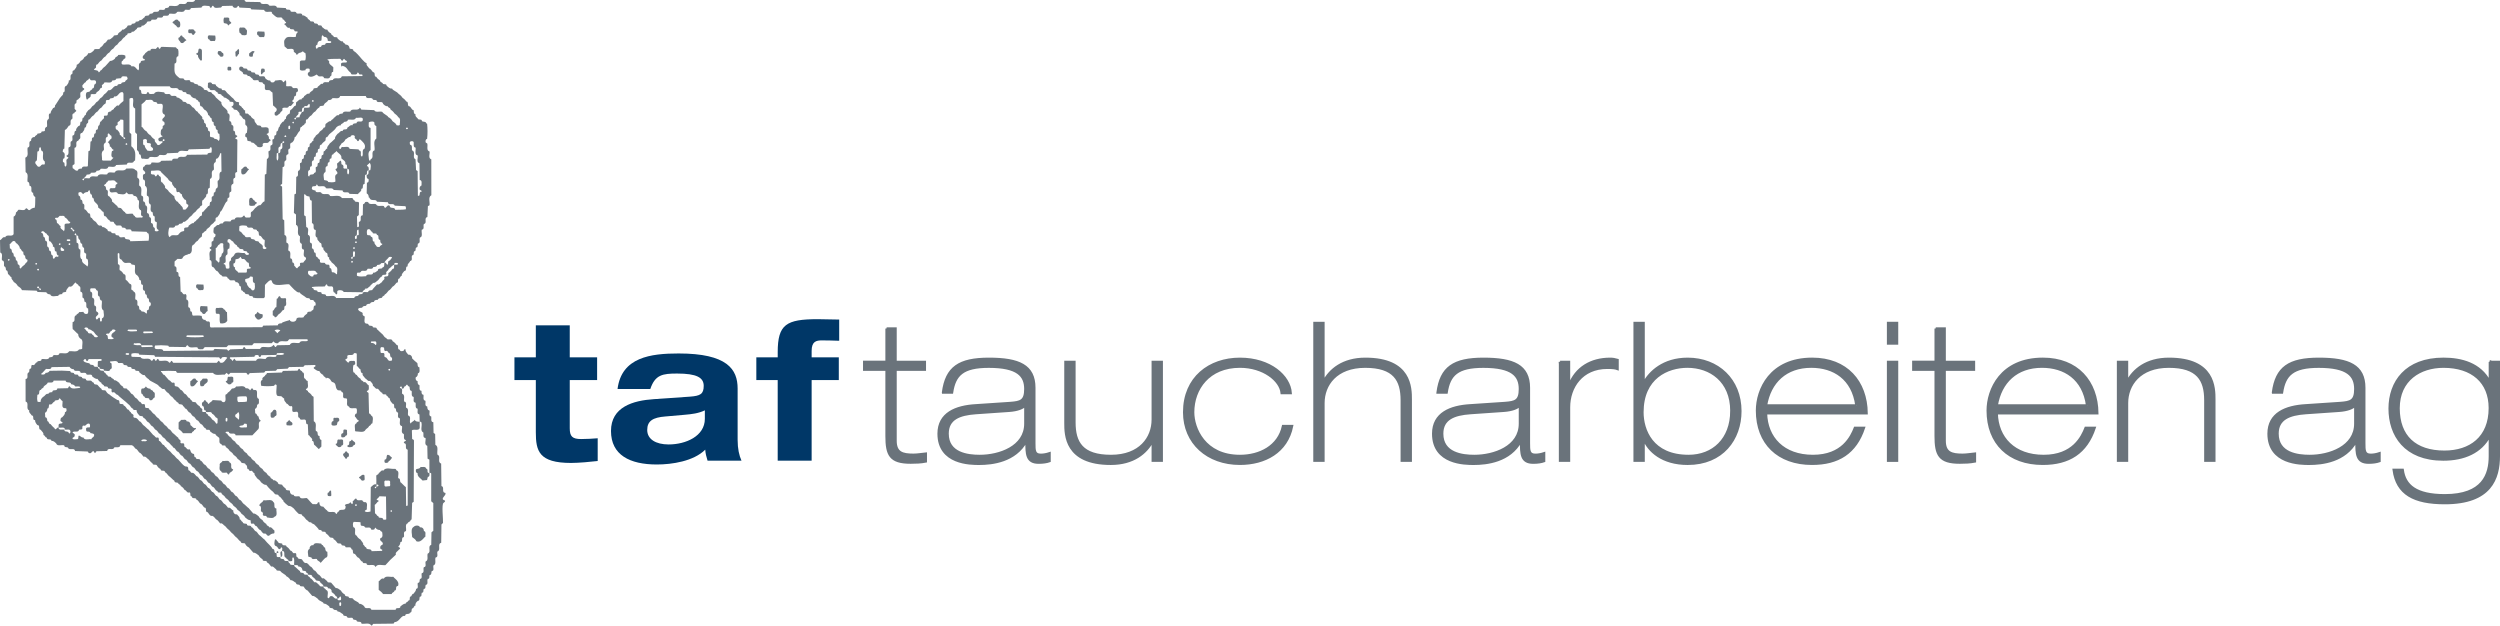 <?xml version="1.0" encoding="UTF-8"?>
<svg xmlns="http://www.w3.org/2000/svg" id="Layer_1" viewBox="0 0 1418.03 354.83">
  <path d="M303.92,184.53h19.25v18.15h15.52v12.9h-15.52v27.33c0,4.59,1.42,6.12,6.44,6.12,3.39,0,6.34-.21,9.41-.44v12.9c-3.61.44-10.82,1.1-15.09,1.1-18.26,0-20-6.78-20-17.38v-29.63h-12.13v-12.9h12.13v-18.15Z" style="fill:#003767;"></path>
  <path d="M350.28,220.61c2.29-18.04,18.91-20.12,34.65-20.12,27.56,0,33.46,8.97,33.46,19.9v29.08c0,5.14.87,8.86,2.18,11.81h-19.24c-.66-2.08-1.2-4.15-1.31-6.23-6.56,6.56-18.81,8.42-27.45,8.42-15.31,0-26.01-5.36-26.01-19.02s12.57-17.27,24.27-18.04l20.45-1.42c5.9-.44,7.87-1.42,7.87-6.12s-3.94-6.99-15.09-6.99c-8.2,0-12.46.66-15.2,8.75h-18.58ZM399.8,232.75c-3.61,1.75-7.54,2.18-11.37,2.51l-11.15.98c-6.78.55-10.17,2.41-10.17,7.66s4.92,8.2,12.14,8.2c9.73,0,20.55-4.7,20.55-14.54v-4.81Z" style="fill:#003767;"></path>
  <path d="M441.13,215.59h-12.13v-12.9h12.13v-2.95c0-15.74,4.81-18.7,22.74-18.7,2.62,0,7.43.11,12.13.22v12.03c-3.28-.11-6.44-.22-9.73-.22s-5.9.55-5.9,6.01v3.61h15.41v12.9h-15.41v45.7h-19.25v-45.7Z" style="fill:#003767;"></path>
  <path d="M502.9,186.39h5.03v18.91h16.62v4.37h-16.62v40.34c0,6.89,3.94,7.98,10.17,7.98,2.29,0,4.7-.44,7-.66v4.38c-2.63.54-5.79.65-8.53.65-11.7,0-13.67-4.37-13.67-15.09v-37.61h-12.68v-4.37h12.68v-18.91Z" style="fill:#6a737b; stroke:#6a737b; stroke-width:1.41px;"></path>
  <path d="M534.93,222.58c1.86-14.1,9.08-19.02,26.02-19.02s25.69,3.83,25.69,16.4v31.38c0,4.15,0,6.67,3.72,6.67,1.64,0,3.28-.33,4.92-.87v4.37c-1.53.55-3.61.88-6.12.88-6.89,0-6.89-4.81-6.89-12.24h-.21c-6.23,11.48-19.35,12.9-26.67,12.9-4.81,0-22.97,0-22.97-17.05,0-11.48,9.74-15.42,21.1-16.07l19.57-1.31c5.79-.44,8.53-1.1,8.53-7.98,0-7.55-4.26-12.68-20.77-12.68-14.76,0-19.35,4.59-20.89,14.65h-5.03ZM581.62,230.01h-.22c-1.2,1.32-4.15,2.63-8.96,2.96l-18.92,1.31c-9.41.65-16.07,3.28-16.07,11.7,0,11.37,11.48,12.68,18.26,12.68,11.15,0,25.92-5.03,25.92-18.37v-10.28Z" style="fill:#6a737b; stroke:#6a737b; stroke-width:1.41px;"></path>
  <path d="M658.92,261.29h-5.03v-11.15h-.22c-3.5,6.67-10.82,12.9-23.62,12.9-25.69,0-25.69-16.4-25.69-23.18v-34.55h5.03v34.33c0,11.37,4.26,19.02,20.77,19.02s23.73-10.28,23.73-20.66v-32.69h5.03v55.98Z" style="fill:#6a737b; stroke:#6a737b; stroke-width:1.41px;"></path>
  <path d="M727.03,222.91c-.66-7.1-10.28-14.98-23.73-14.98-17.71,0-26.57,12.57-26.57,25.91,0,9.08,6.35,24.82,26.57,24.82,11.27,0,21.98-5.36,24.49-16.95h5.04c-2.95,14.65-15.42,21.32-29.53,21.32-18.36,0-31.59-11.81-31.59-29.19,0-19.68,14.43-30.28,31.59-30.28s28.1,9.84,28.76,19.35h-5.03Z" style="fill:#6a737b; stroke:#6a737b; stroke-width:1.41px;"></path>
  <path d="M745.61,183.22h5.03v33.24h.21c3.5-6.67,10.82-12.9,23.62-12.9,25.69,0,25.69,16.4,25.69,23.17v34.56h-5.03v-34.33c0-11.37-4.26-19.02-20.77-19.02s-23.72,10.28-23.72,20.66v32.69h-5.03v-78.07Z" style="fill:#6a737b; stroke:#6a737b; stroke-width:1.41px;"></path>
  <path d="M815.47,222.58c1.85-14.1,9.07-19.02,26.01-19.02s25.7,3.83,25.7,16.4v31.38c0,4.15,0,6.67,3.71,6.67,1.64,0,3.28-.33,4.92-.87v4.37c-1.52.55-3.6.88-6.11.88-6.89,0-6.89-4.81-6.89-12.24h-.22c-6.23,11.48-19.34,12.9-26.67,12.9-4.81,0-22.96,0-22.96-17.05,0-11.48,9.73-15.42,21.1-16.07l19.57-1.31c5.79-.44,8.52-1.1,8.52-7.98,0-7.55-4.26-12.68-20.77-12.68-14.75,0-19.35,4.59-20.88,14.65h-5.03ZM862.15,230.01h-.21c-1.2,1.32-4.15,2.63-8.97,2.96l-18.91,1.31c-9.41.65-16.07,3.28-16.07,11.7,0,11.37,11.47,12.68,18.26,12.68,11.15,0,25.91-5.03,25.91-18.37v-10.28Z" style="fill:#6a737b; stroke:#6a737b; stroke-width:1.41px;"></path>
  <path d="M884.9,205.31h5.03v13.23h.21c3.72-9.84,12.25-14.98,23.18-14.98,1.53,0,2.62.22,4.15.65v5.03c-1.2-.44-2.62-.66-5.79-.66-14.54,0-21.75,11.04-21.75,22.42v30.28h-5.03v-55.98Z" style="fill:#6a737b; stroke:#6a737b; stroke-width:1.41px;"></path>
  <path d="M927.21,183.22h5.03v34.01h.21c3.28-6.13,11.05-13.67,24.82-13.67,17.05,0,29.85,11.81,29.85,29.63,0,15.85-10.16,29.85-29.85,29.85-14.43,0-22.19-7.33-24.82-14h-.21v12.25h-5.03v-78.07ZM982.09,233.08c0-17.06-12.03-25.15-24.93-25.15-11.38,0-25.59,6.23-25.59,25.91,0,9.95,5.25,24.82,26.24,24.82,13.89,0,24.28-9.51,24.28-25.58Z" style="fill:#6a737b; stroke:#6a737b; stroke-width:1.41px;"></path>
  <path d="M1001.66,234.39c.33,13.99,9.84,24.27,26.68,24.27s21.86-10.93,23.83-15.96h5.03c-4.7,14.1-14.54,20.33-29.41,20.33-19.13,0-31.16-11.59-31.16-30.18,0-11.7,7.43-29.3,31.27-29.3,19.46,0,30.6,12.9,30.83,30.83h-57.07ZM1053.04,230.01c-2.08-15.31-12.79-22.08-25.69-22.08-14.43,0-23.5,8.75-25.69,22.08h51.39Z" style="fill:#6a737b; stroke:#6a737b; stroke-width:1.41px;"></path>
  <path d="M1070.97,183.22h5.03v11.59h-5.03v-11.59ZM1070.97,205.31h5.03v55.98h-5.03v-55.98Z" style="fill:#6a737b; stroke:#6a737b; stroke-width:1.41px;"></path>
  <path d="M1097.97,186.39h5.03v18.91h16.62v4.37h-16.62v40.34c0,6.89,3.94,7.98,10.17,7.98,2.29,0,4.7-.44,7-.66v4.38c-2.63.54-5.79.65-8.53.65-11.7,0-13.67-4.37-13.67-15.09v-37.61h-12.68v-4.37h12.68v-18.91Z" style="fill:#6a737b; stroke:#6a737b; stroke-width:1.41px;"></path>
  <path d="M1132.52,234.39c.33,13.99,9.84,24.27,26.68,24.27s21.86-10.93,23.83-15.96h5.03c-4.7,14.1-14.54,20.33-29.41,20.33-19.13,0-31.16-11.59-31.16-30.18,0-11.7,7.43-29.3,31.27-29.3,19.46,0,30.6,12.9,30.83,30.83h-57.07ZM1183.9,230.01c-2.08-15.31-12.79-22.08-25.69-22.08-14.43,0-23.5,8.75-25.69,22.08h51.39Z" style="fill:#6a737b; stroke:#6a737b; stroke-width:1.41px;"></path>
  <path d="M1201.41,205.31h5.03v11.15h.21c3.5-6.67,10.82-12.9,23.62-12.9,25.69,0,25.69,16.4,25.69,23.17v34.56h-5.03v-34.33c0-11.37-4.26-19.02-20.77-19.02s-23.72,10.28-23.72,20.66v32.69h-5.03v-55.98Z" style="fill:#6a737b; stroke:#6a737b; stroke-width:1.41px;"></path>
  <path d="M1289.3,222.58c1.86-14.1,9.08-19.02,26.02-19.02s25.69,3.83,25.69,16.4v31.38c0,4.15,0,6.67,3.72,6.67,1.64,0,3.28-.33,4.92-.87v4.37c-1.53.55-3.61.88-6.12.88-6.89,0-6.89-4.81-6.89-12.24h-.21c-6.23,11.48-19.35,12.9-26.67,12.9-4.81,0-22.97,0-22.97-17.05,0-11.48,9.74-15.42,21.1-16.07l19.57-1.31c5.8-.44,8.53-1.1,8.53-7.98,0-7.55-4.26-12.68-20.77-12.68-14.76,0-19.35,4.59-20.89,14.65h-5.03ZM1335.98,230.01h-.22c-1.2,1.32-4.15,2.63-8.96,2.96l-18.92,1.31c-9.41.65-16.07,3.28-16.07,11.7,0,11.37,11.48,12.68,18.26,12.68,11.15,0,25.92-5.03,25.92-18.37v-10.28Z" style="fill:#6a737b; stroke:#6a737b; stroke-width:1.41px;"></path>
  <path d="M1412.3,205.31h5.03v53.24c0,12.79-4.59,26.79-30.6,26.79-17.38,0-27.12-5.14-28.97-18.81h5.03c1.2,8.86,7.54,14.43,23.95,14.43,21.75,0,25.58-11.8,25.58-22.19v-11.59h-.21c-4.92,9.29-14.43,13.44-26.25,13.44-21.75,0-30.39-13.88-30.39-28.86s9.18-28.21,30.51-28.21c10.06,0,20.77,2.73,26.13,13.01l.21.11v-11.37ZM1360.47,231.55c0,15.96,9.41,24.71,26.02,24.71,14.54,0,25.8-7.87,25.8-24.81,0-14.76-9.95-23.51-26.34-23.51-13.23,0-25.48,7.43-25.48,23.62Z" style="fill:#6a737b; stroke:#6a737b; stroke-width:1.41px;"></path>
  <path d="M130.08,10.83c.03-.83-.78-.95-1.44-.89-.44.05-.93.13-1.37,0-.75.77-.47,2.23-.29,3.12l1.77.44c.17.06.26.21.33.37.1.25.23.54.56.53.29-.15.47-.46.6-.75l.07-.02c.28-.1.59-.22.79-.44.26-.31-.21-.68-.41-.84-.43-.37-.93-.9-.6-1.51h0" style="fill:#6a737b;"></path>
  <path d="M102.05,12.32c-.55-.13-.91-.57-1.18-1.04-.57-.29-1.19-.25-1.68.2-.34.33-.68.69-1.14.84-.17.29-.28.65.08.85.39.21,1.06.35.95.94.75.06.99.8,1.46,1.26.33.35.83.26,1.22.07.81-.69.43-2.3.28-3.12h.01" style="fill:#6a737b;"></path>
  <path d="M139.43,16.62c-.01-.09-.05-.18-.1-.27-.24-.6-.9-.78-1.5-.75l-1.01.05c-.23.01-.44,0-.66-.06-.79.65-.44,2.18-.29,2.96.57.29,1.05.76,1.32,1.34h.17c.86.07,2.07.4,2.64-.45-.09-.7.18-1.4.08-2.1-.06-.35-.31-.64-.67-.71h0" style="fill:#6a737b;"></path>
  <path d="M110.36,17.66l-.02-.14c-.08-.67-.75-.91-1.36-.89l-1.08.06c-.22.01-.45,0-.67-.06h0c-.52.25-.46.86-.44,1.33-.08.44.2.79.65.85.23.03.45.04.69.03.55-.16.91.45,1.04.89.38.15.78.05,1.03-.31.27-.39.43-.97.89-1.17,0-.11,0-.18-.09-.27-.1-.08-.23-.11-.34-.15-.11-.03-.21-.1-.3-.18h0" style="fill:#6a737b;"></path>
  <path d="M149.97,17.96l-3.71-.15-.44.59v.03c-.02.58-.1,1.63.73,1.6.02.12.06.23.1.35.21.56.82.7,1.37.68l.98-.06c.23,0,.45.01.66.07.75-.76.47-2.23.29-3.11h0" style="fill:#6a737b;"></path>
  <path d="M104.72,21.96c.01-.87-1.36-.76-1.34-1.63l-.09-.07c-.3-.21-.67-.21-.9.1-.29.41-.5,1.01-1.08,1-.04.09-.06.17-.08.25-.36,1.13.98,1.64,1.26,2.57.59.41,1.28.37,1.79-.18.37-.43.76-.87,1.34-1.01.24-.6-.63-.66-.91-1.03h.01" style="fill:#6a737b;"></path>
  <path d="M122.08,20.18l-3.72-.15-.44.6c-.14.66-.02,1.81.89,1.77.02.1.05.19.08.28.32.86,1.5.59,2.18.55.23-.02.48,0,.71.06.75-.76.47-2.23.29-3.12h.01" style="fill:#6a737b;"></path>
  <path d="M114.52,28.64l-.31-.74c-.43-.21-1.24-.58-1.52,0-.34.69-.02,1.72-.75,2.2-.17.11-.36.16-.54.17-.46.58.56.83.89,1.03-.15,1.14.62,2.03,1.33,2.83.16.47.79.24.91-.15v-5.34h0" style="fill:#6a737b;"></path>
  <path d="M135.58,30.57v-.02c-.09-.76.19-1.54-.03-2.29-.06-.22-.21-.4-.42-.51-.45.62-.96,1.26-1.64,1.64l.15,2.53.03.02c.21.18.51.29.73.07.42-.42.51-1.28,1.17-1.42h0" style="fill:#6a737b;"></path>
  <path d="M126.53,30.13c-.55-.14-.91-.58-1.18-1.04l-.07-.02c-.43-.11-.93-.22-1.35-.09-.24.08-.37.31-.36.55-.26.56-.08,1.12.4,1.5.32.24.66.5.79.88.05.04.09.08.15.11.5.3,1.17.17,1.63-.11.07-.1.12-.22.15-.33.13-.48.08-1-.15-1.44h0" style="fill:#6a737b;"></path>
  <path d="M144.48,29.38c-.43-.44-1.04-.59-1.59-.25-.54.34-.98.81-1.54,1.14-.01.6-.28,1.35.31,1.78.09.03.2.06.31.08.48.1,1.08.12,1.47-.23-.13-.95.21-1.99,1.04-2.53h0" style="fill:#6a737b;"></path>
  <path d="M131.12,38.58c.04-.27-.01-.58-.31-.66-.43-.13-.89.01-1.31-.08-.36.08-.47.48-.46.81v.53c-.03.25.01.52.24.68.33.2.79.15,1.11.06.24.09.54.08.69-.16.2-.34.15-.85.06-1.18h0" style="fill:#6a737b;"></path>
  <path d="M138.09,38.73c-.11-1.06-2.13-1.35-2.33-.3-.63,1.65,1.38,1.78,2.03,2.82-.05,1.79,2.62.16,2.7,1.94.06-.03.15-.05.23-.08,1.16-.23,1.65,1.19,2.56,1.56.29,1.59,2.48.36,3.41,1-.03,1.82,2.44.15,2.53,1.81,2.14.18-.07,3.43,1.9,3.6.69.11,1.49-.13,2.1.25.29.55.91.78,1.35,1.18l.3,7.27c.79.53,1.43,1.24,2.07,1.93.14.77-.2,1.74-1.04,1.93-.14.58-.31,1.3.15,1.78,1.32.69,1.82-.71,2.83-1.17.13-1.08,1.9-1.25,1.2-2.57.74-1.49,3.47.46,3.85-1.62,1.56.59,1.69-1.29,2.81-1.74l-.02-.06c-.25-.5-1.05-.43-1.03-1.16,1.13-.24.96-1.7,1.33-2.52,1.3-.06.76-1.41,1.05-2.23.68-.13,1.2-.78.89-1.49.02-1.58-2.17-.53-2.95-1.02l-.03-.07c-.42-1.54-2.66-.49-3.68-.96-.06-.88.33-2.56-.29-3.21-.55-.16-.76,1.33-1.5.95-.42-1.94-3.18-.79-4.42-.87-.34.68-.96,1.31-1.81,1.03-.59.16-.91-.64-1.03-1.04-1.12.14-2.09-.56-2.82-1.34-.11-1.87-2.4-.65-3.39-1.18-.14-1.3-1.57-.58-2.23-1.2.02-1.26-1.53-.65-2.23-1.02-.13-1.31-1.56-.58-2.23-1.21.02-1.26-1.54-.64-2.23-1.02h0" style="fill:#6a737b;"></path>
  <path d="M150.11,39.76v-.03c.04-.29-.01-.62-.32-.74-.41-.16-.88-.02-1.31-.11-.44.46-.53,1.14-.5,1.75.02.45.05.91.06,1.36.08.04.16.08.26.12.06.03.14.05.21.05.06,0,.11,0,.17-.04.04-.04.09-.08.11-.14-.02-.71.8-.85,1.23-1.22.3-.26.25-.67.11-1.01h0" style="fill:#6a737b;"></path>
  <path d="M120.3,47.63c-.12-1.07-1.78-1.17-2.37-.44l.03.12c.14.93-.66,2.75.86,2.84.12,1.76,2.36.49,3.23,1.18.09.09.14.17.2.25.29.39.7.67,1.17.8-.03,1.23,1.35.79,2.06,1.19.11.93,1.52.81,1.49,1.77,1.31-.16,2.03,1.04,3.11,1.49-.18,1.71,2.26.22,2.36,1.63.15.77-.17,1.73-1.02,1.93l-.02.04c-.34.46.49.61.76.74.05.04.11.07.17.11-.03,1.24,1.36.8,2.06,1.19.64.92,1.82,1.48,1.51,2.82,1.1.27,1.42,1.53,2.2,2.22,1.75.13.67,2.43,1.18,3.39,1.68.75.79,3.13.75,4.45-1,.14-1.03,1.52-.88,2.24,1.25.12.9,1.39,1.2,2.22.72.43,2.25.03,2.36,1.2.09-.03.17-.05.26-.07,1.14-.23,1.64,1.19,2.56,1.56.02.06.04.13.06.21.33,1.07,3.61,1.21,3.49-.35-.1-.24-.11-.42-.12-.62.6-1.22,2.33-.3,3.25-.89.06-.11.1-.21.17-.29.28-.34.63-.6,1.03-.75.3-.68-.59-.78-.89-1.18.17-1.06-.45-1.98-1.33-2.53l.29-.29c1.46-.07.77-1.76.89-2.66-.42-1.65-3.04-.57-4.14-1.01l-.04-.16c-.17-1.13-1.69-.56-2.34-1.06-.5-1.08-1.66-1.61-1.5-2.99l-.17-.14c-.82-.56-1.67-1.09-2.04-2.08-1.03-.17-1.25-1.79-2.56-1.22-.85-.11-.44-1.33-.55-1.89-1,0-.91-1.34-1.8-1.49-.11-1.2-2.23-1.08-1.64-2.56.35-.75-.94-.73-1.32-.72-.1-.03-.22-.08-.32-.14-.7-.42-1.13-1.15-1.6-1.78-1.21-.79-2.01-2.03-3.18-2.85-.85-.67-1.25-2.22-2.62-1.9-.59.16-.91-.63-1.04-1.04l-.08.02c-1.26.25-1.96-.93-2.89-1.51.03-1.27-1.52-.65-2.21-1.04h-.01" style="fill:#6a737b;"></path>
  <path d="M141.07,95.85c-.58-.14-1.05-.61-1.19-1.19-.59-.28-1.24-.23-1.7.26l-.54.57c-.2.21-.45.39-.72.5-.02.94-.32,2.01.29,2.81.11.04.2.08.31.09,1.39.35,2.23-1.04,2.91-1.98.21-.3.47-.56.78-.78l-.15-.3h0" style="fill:#6a737b;"></path>
  <path d="M144.48,113.81c-.76-.16-.98-.93-1.48-1.42-.32-.33-.8-.25-1.19-.06l-.08.1c-.8,1.13-.24,2.64-.36,3.91.05.07.13.13.19.19.8.51,1.92.12,2.77.09l.1-.14c.26-.44.58-.9,1.08-1.04.06-.08.1-.16.15-.25.15-.37-.32-.52-.58-.63-.33-.11-.68-.35-.6-.75h0" style="fill:#6a737b;"></path>
  <path d="M115.41,161.43l-3.71-.15-.44.59c-.15.66-.02,1.8.88,1.78,0,.1.03.19.06.28.24.9,1.53.67,2.17.6.24-.02.49-.02.73,0,.42-.34.51-.95.48-1.45-.03-.55-.09-1.11-.18-1.66h0" style="fill:#6a737b;"></path>
  <path d="M159.9,169.15c-.58.16-.91-.63-1.04-1.04-1.11-.57-.88,1.39-1.92,1.36l-.16,4.73c-.08,0-.18.04-.26.06-.92.36-.84,1.72-1.82,2.01v2.53c.52.24,1.04.57,1.19,1.17,1.06.16,1.57-1.22,2.22-1.78,1-.42,1.54-1.47,2.24-2.23,1.3-.05.75-1.4,1.04-2.22l.19-.07c1.09-.4.73-1.98.65-2.83-.05-.51.37-1.62-.43-1.71-.63-.07-1.26.18-1.89,0h0" style="fill:#6a737b;"></path>
  <path d="M117.78,176.42l-.15-2.67-3.71-.15c-.78.65-.44,2.18-.29,2.96.58.28,1.06.76,1.34,1.34.43.25.99.33,1.39-.07.46-.49.72-1.22,1.43-1.41h0" style="fill:#6a737b;"></path>
  <path d="M126.97,175.53c-.02-.09-.07-.18-.13-.27-.6-1.02-2.16-.65-3.08-.57-.33.02-.64,0-.94-.05-.88.45-.38,1.86-.43,2.6-.11,1.45,1.96.12,2.2,1.24.03.2.04.41.05.6-.02,1.43-.23,2.94.27,4.3,1.47.3,3.26,0,4.01-1.48l-.16-4.89h-.03c-.95,0-.77-1.52-1.75-1.49h0" style="fill:#6a737b;"></path>
  <path d="M148.77,178.21c-1,0-2.05-.39-2.53-1.34-.62.33-.6,1.36-1.48,1.34-.05.09-.09.2-.14.31-.42,1.04.66,1.78,1.19,2.51l.04.02c.8.52,1.64.16,2.28-.44.25-.24.51-.45.79-.63,0-.5.2-1.01.05-1.5-.03-.12-.1-.21-.2-.27h0" style="fill:#6a737b;"></path>
  <path d="M171.47,211.13v-.05c0-.88-1.35-.73-1.32-1.57-.66-.83-1.06.23-1.36.73l-8.3.16-.6.89-8.45.3c-.14.41-.39,1.02-.89,1.03-.27,1.22-2.24,1.28-1.67,2.85-1.41.37-.89,2.35-.7,3.38,2.4.3,4.86.3,7.26,0,.11-.17.23-.32.33-.49.26-.5.99-.27,1.16.2.09,1.28-.87,5.89.74,6.04.8.2,1.6-.04,2.21.35.28.55.92.78,1.34,1.18l-.02.18c-.2,1.15.93,1.72,1.36,2.64,1.13.15,1.26,1.95,2.7,1.37.99.24.33,1.78.53,2.48,0,1.46,1.92.65,2.68.74,1.47.69-.27,3.3,1.51,3.53,0,.13.02.23.05.32.36,1.23,2.13.34,2.94.63,1.24.42-.09,2.72,1.63,2.66l.27,6.07.6.3c.41,1.1,2.09,1.53,1.5,2.98,1.24.11.88,1.38,1.18,2.21.22.17.44.34.67.53.69.64,1.35,1.3,1.99,1.99l1.48-1.48v-3.71l-.14-.04c-.93-.28-.93-1.4-.9-2.19-1.89-.07-.3-2.72-2.07-2.82-.51-1.7.81-4.67-1.21-5.57l-.12-13.87-.89-.59-.03-.06c-.46-.96-1.38-1.54-2.2-2.16v-.09c.08-.85-1.36-.63-1.2-1.55,1.94-.41.83-3.17,1.02-4.41l-.02-.06c-.45-.26-1.3-.47-1.14-1.16-.1-.03-.19-.05-.28-.1-1.61-.62.33-3.42-1.66-3.78h.01" style="fill:#6a737b;"></path>
  <path d="M132.32,214.41c0-.8-.87-.81-1.46-.74-.44.05-.93.13-1.36,0-.82.54-.08,1.87-.95,2.37-.18.09-.36.14-.54.16l.02.09c.26.76,1.05,1.17,1.61,1.69.67.14,1.81.02,1.78-.89.58.02.96-.4.96-.98-.02-.56-.13-1.13-.06-1.69h0" style="fill:#6a737b;"></path>
  <path d="M112.14,216.04c-.58-.14-1.05-.6-1.18-1.18-.59-.27-1.23-.23-1.7.27l-.53.57c-.2.21-.46.39-.74.5,0,.94-.31,2,.3,2.82.1.03.21.07.32.09,1.37.35,2.23-1.05,2.91-1.98.22-.31.48-.56.77-.78l-.15-.3h0" style="fill:#6a737b;"></path>
  <path d="M117.78,215.59c.01-.41-.2-.8-.65-.86-.68-.09-1.36.17-2.01-.03-.57.45-.79,1.2-1.5,1.49v.1c-.17.87-.27,1.91.17,2.71.72.15,1.95.28,2.07-.75.73-.82,2.26-1.29,1.93-2.67h0" style="fill:#6a737b;"></path>
  <path d="M85.29,220.49c-1.01,0-2.05-.38-2.54-1.33-.43.77-1.26,1.47-2.22,1.18-.77.65-.44,2.17-.29,2.97,1.02-.02.68,1.68,1.79,1.65.09,1.52,2.11.26,2.66,1.32.1.18.14.39.16.6.72.37,1.35.19,1.82-.49.28-.44.61-.87,1.15-1l-.02-.03c-.22-.95.57-2.82-.89-3.08v-.11c-.05-1-1.64-.69-1.61-1.67h-.01" style="fill:#6a737b;"></path>
  <path d="M156.79,233.4l-.3-.74c-.45-.28-1.03-.44-1.45,0-.49.53-.73,1.3-1.5,1.48v.02c.09.77-.2,1.55.06,2.3.09.25.29.44.53.5h.22c.63,0,1.45-.11,1.56-.89.65-.05.98-.55.96-1.19-.04-.48-.13-.99-.06-1.48h-.01" style="fill:#6a737b;"></path>
  <path d="M192.39,237.85c.02-.83-.77-.95-1.44-.89-.44.05-.93.13-1.37,0l-.08.02c-.79.33-.05,1.4-.52,1.89l-.15.04c-.9.2-.88,1.36-.74,2.05.66.8,2.23.4,2.97.14l.44-1.77c.64-.17,1.18-.81.89-1.48h0" style="fill:#6a737b;"></path>
  <path d="M105.91,239.03l-.04-.13c-.31-1.4-2.17-.52-3.05-.75l-1.51,1.47v3.71l.31.22c.85.58,1.61,1.31,2.22,2.16h4.89c.17-.64.78-1.08,1.33-1.34-.15-.74,1.12-.66,1.09-1.23.02-.16-.09-.3-.2-.4l-.19.05c-1.29.3-1.82-1.18-2.78-1.69.02-.16.03-.32,0-.5-.05-1.05-1.04-1.73-2.08-1.58h0" style="fill:#6a737b;"></path>
  <path d="M165.69,241.11c.27-.51.31-1.1-.14-1.53-.51-.45-1.29-.73-1.48-1.44-.47.48-.83,1.14-1.48,1.33-.16.59-.32,1.3.14,1.78.14,0,.27,0,.39.01.86.09,1.78.2,2.58-.16h0" style="fill:#6a737b;"></path>
  <path d="M196.84,244.52v-.04c.07-.46-.21-.8-.7-.82-.31,0-.63.03-.94-.04h-.02c-.88.44.02,1.65-.78,2.1-.31.18-.84.28-.83.73v.19c-.07.52-.19,1.47.6,1.44h.22c.63.01,1.46-.12,1.56-.89.66-.05.98-.55.95-1.18-.04-.49-.13-.99-.06-1.49h0" style="fill:#6a737b;"></path>
  <path d="M194.61,250.02c.01-.81-.85-.81-1.44-.75-.44.06-.93.13-1.37,0-.9.5-.11,1.86-.96,2.36-.15.11-.34.16-.53.16l.03.09c.25.77,1.05,1.17,1.6,1.7.66.14,1.8.02,1.77-.9.59.02.96-.39.96-.97,0-.57-.12-1.13-.06-1.69h0" style="fill:#6a737b;"></path>
  <path d="M201.29,252.24c.26-.51.3-1.12-.15-1.52-.51-.46-1.29-.73-1.48-1.45l-.74.89c-.42,0-.79.22-.84.66-.06.46.08,1.01-.2,1.41v.02c-.24.33-1.05.32-.88.87l.07.1c.68.78,2.05.36,2.88.18.03-.13.1-.26.18-.38.27-.39.7-.67,1.16-.79h0" style="fill:#6a737b;"></path>
  <path d="M197.73,257.14c-.37-.18-.88-.44-.89-.89l-.11-.07c-.29-.21-.66-.21-.9.1-.27.4-.49,1-1.07,1-.04.08-.07.17-.09.25-.34,1.13.99,1.64,1.27,2.56.24.16.53.28.71-.03.26-.44.41-1.12,1.08-1,.05-.1.09-.2.14-.31.14-.54.09-1.12-.14-1.61h0" style="fill:#6a737b;"></path>
  <path d="M222.35,259.66c-.38-.52-1.02-.75-1.34-1.33-.41-.22-1.23-.65-1.51-.06-.35.71,0,1.76-.75,2.26-.17.11-.35.17-.54.17-.03.1-.06.21-.08.31-.11.49-.13,1.08.24,1.47.63.12,1.44.17,1.89-.35.13-.15.18-.35.18-.54.95-.27,1.3-1.26,1.93-1.92h0" style="fill:#6a737b;"></path>
  <path d="M130.24,262.33c-.34-1.32-2.13-.92-3.08-.83-.31.01-.63,0-.93-.05-.27.82-1.3,1.01-1.63,1.78.24,1.15-.51,2.64.29,3.62.14.2.35.33.59.39,0,.08.02.15.04.22.3,1.07,1.87.56,2.61.65.96-.3.77,1.03,1.5,1.02.44.04.46-.57.59-.85.81-.53,1.88-1.06,2.07-2.08-1.12-.11-1.22-1.14-1.15-2.08.08-.73-.08-1.57-.91-1.79h0" style="fill:#6a737b;"></path>
  <path d="M241.78,265.89c-.01-.08-.06-.17-.1-.26-.51-1.26-2.18-.53-3.14-.77-.27,1.15-1.75.88-2.53,1.33-.05.13-.08.26-.11.39-.15.74.11,1.74.99,1.84-.3,2,1.73,2.85,2.81,4.15l2.53-.3.45-1.79c1.18,0,.92-1.47.9-2.22-.6.1-1.04-.17-1.07-.81,0-.58.09-1.51-.72-1.57h0" style="fill:#6a737b;"></path>
  <path d="M206.77,270.04l-.15-.59c-.48-.23-1.04-.22-1.48.12-.4.3-.74.68-1.19.92-.25.13-.48.58-.14.75h.06c.79.18.83,1.31,1.64,1.39.17.02.35,0,.51-.06.36,0,.69-.15.78-.53.14-.66-.12-1.33-.04-2h0" style="fill:#6a737b;"></path>
  <path d="M187.94,281.03l-.15-2.67c-.28-.17-.61-.15-.82.14-.3.42-.49,1.05-1.11,1.05-.02.6-.28,1.36.3,1.78.07,0,.14,0,.21.02.5.09,1.32.31,1.57-.33h0" style="fill:#6a737b;"></path>
  <path d="M155.01,284.74c-.69-1.56-2.92-1.03-4.2-.95-.43.02-.87,0-1.29-.09l-.6.89c-.76.61-1.72,1.21-1.92,2.23h.09c1.18.14.94,1.64.88,2.45,0,.27.02.55.08.82.72.15,1.34.87,1.04,1.63-.16.82.73.92,1.33.9.56-.17.91.44,1.04.88l.43.06c1.16.17,3.09.65,3.85-.51l.19-.05c1.37-.51.93-2.44.83-3.49-.03-.35-.02-.71.04-1.05-1.64-.18-.97-1.95-1.24-3.02-.06-.3-.27-.55-.54-.69h0" style="fill:#6a737b;"></path>
  <path d="M238.22,299.13c-.41-1.41-2.78-1.2-3.54-.31-1.47.77-1.26,2.84-1.06,4.16.08.54.14,1.09.15,1.64l.27.22c.83.58,1.71,1.16,2.1,2.15,1.59.69,2.98-.31,4-1.5.34-.43.75-.82,1.19-1.17l-.02-.03c-.21-.95.57-2.82-.88-3.07.04-1.26-.89-2.29-2.22-2.11v.02" style="fill:#6a737b;"></path>
  <path d="M182.59,309.07l-.44-.75c-.19,0-.38-.01-.57-.03-1.23-.16-3.37-.66-3.85.94-.18-.03-.36-.03-.52,0-1.06.06-1.73,1.04-1.59,2.08-1.65.73-.76,3.12-.73,4.44l1.78.46c.26,1.58,2.14.51,3.1.88l.04.17c.29,1.04,1.73,1.05,2.04,2.07.96-.99,1.73-2.12,2.81-2.97.09-.02.18-.04.27-.07,1.31-.44.67-2.36.75-3.33l-.14-.03c-1.1-.18-.94-1.56-1.17-2.35h-.03c-.96,0-.77-1.52-1.76-1.49h0" style="fill:#6a737b;"></path>
  <path d="M157.83,313.52l.06-.11c.17-.36-.23-.65-.5-.79l-.1.03c-.3.11-.38.42-.37.7l.02.31.12.04c.28.06.55-.07.77-.19h0" style="fill:#6a737b;"></path>
  <path d="M160.05,312.63c-.33,0-.69.09-.86.39-.21.38-.17.88-.1,1.27.07.51.19,1.09.07,1.6.1,0,.24.02.34-.02.87-.32.65-1.53.57-2.21-.05-.34-.05-.69-.02-1.03h0" style="fill:#6a737b;"></path>
  <path d="M223.09,327.16c-.33.05-.65.07-.97.05l-1.85-.13c-.96-.07-2.08.11-2.51,1.13-1.04-.37-1.63.23-2.28.96-.17.24-.42.41-.68.52v4.89l.29.21c.85.59,1.61,1.32,2.23,2.16h4.89c-.02-1,1.55-.87,1.5-1.93,1.62-.08.37-2.13,1.52-2.54.16-.11.35-.13.54-.13.68-1.64-.31-3.03-1.55-4.07-.43-.32-.8-.7-1.13-1.14h0" style="fill:#6a737b;"></path>
  <path d="M252.11,283.8c-2.82-.95,1.4-2.78.47-4.24-2.42-.25-.17-3.48-2.19-3.84l-.16-12.79-.14-.05c-2.19-.8.19-4.25-1.94-4.94-.48-1.76.81-4.74-1.2-5.62l-.13-6.15-.89-.6-.14-6.09h-.05c-1.65-.13-.89-2.27-1.14-3.24-1.75-.3-.63-2.38-1.03-3.42l-.14-.04c-1-.17-1.08-1.4-1.06-2.19l-.15-.04c-1.51-.31-.64-2.25-.88-3.21-.14-.04-.26-.08-.38-.12-1.27-.5-.47-2.36-.79-3.31-.1-.02-.18-.03-.26-.05-.93-.24-.84-1.46-.8-2.18h-.16c-1.53-.21-.78-2.3-1.02-3.23l-.15-.06c-.94-.28-.94-1.4-.9-2.19-1.02-.13-1.33-1.37-1.04-2.23.94-.3,1.21-1.34,1.19-2.22l.16-.05c1.31-.4.63-2.42.71-3.35-1.24-.14-.91-1.52-1.17-2.39-1.05-.82-2.04-1.71-2.96-2.67.04-1.25-.9-2.28-2.22-2.1-.59-.99-1.67-1.57-1.5-2.94-.99-.69-.75,1.04-1.62.86-.62.16-1.66.18-1.63-.72-1.9-.06-.17-2.72-1.93-2.81-.53-.86-1.32-1.59-2.22-2.08-.25-2.06-3.14-.01-3.53-1.79-1.21-.25-1.46-1.52-2.27-2.21-.09-.08-.2-.15-.3-.23-1.02-.79-1.79-1.82-2.81-2.6.04-1.28-1.51-.66-2.2-1.03-.02-.08-.05-.16-.06-.23-.27-.89-1.55-.45-2.17-.8-.27-.71-.85-1.23-1.64-1.07h-.05c-1.59-.47-.49-3.05-.81-4.12-.75-.17-1.38-.88-1.08-1.66.01-.89-2.3-.83-2.64-2.44.55-.96,1.8-.57,2.35-.82.03-.1.07-.18.11-.26.41-.75,1.4-.66,2.13-.78l.03-.17c.2-.98,1.44-.92,2.19-1.02.03-.09.07-.17.11-.26.41-.75,1.4-.66,2.12-.78l.04-.18c.19-.98,1.44-.92,2.2-1.02l.02-.11c.3-1.02,1.61-.67,2.34-1.08v-.06c.03-.93,1.4-.8,1.5-1.72.98-.43,1.51-1.48,2.21-2.23.99-.42,1.52-1.47,2.23-2.23.99-.41,1.53-1.47,2.23-2.22,1.27.03.65-1.52,1.04-2.21l.1-.02c1.02-.06.76-1.67,1.83-1.63-.16-1.19.85-1.95,1.48-2.81,1.78-.09.18-2.6,1.95-2.69l-.07-.22c-.25-1.22,1.12-1.7,1.39-2.73,1.76-.27.46-2.31,1.19-3.25,1.26.01.65-1.54,1.04-2.23,1.4-.11.58-1.55,1.21-2.21,1.25,0,.63-1.55,1.01-2.24,1.74-.29.51-2.43,1.17-3.42l.08-.02c1.7-.46.52-3.27.94-4.42,1.76-.28.56-2.3,1.22-3.27,2.08-.3-.23-3.53,1.95-3.89l.29-6.21.9-.45c.38-1.77-.97-4.67,1.06-5.73l-.03-20.38-.22-.08c-1.63-.69-.47-3.11-.79-4.36-2.04-.53-.74-3.28-1.33-4.6l-.24-.11c-.35-.13-.7-.37-.68-.79v-.06c-.03-.64.11-1.48.89-1.58.3-2.86.3-5.75,0-8.61l-.45-.14-.04-.16c-.32-1.1-1.74-.63-2.47-1.17.02-1.26-1.38-.66-2.08-1.05-.03-.08-.07-.15-.12-.21-.59-.87-1.8-1.32-1.39-2.63h-.13c-.97-.2-.92-1.46-.89-2.21-1.19-.25-1.43-1.52-2.24-2.22-1.91.05-.27-2.74-2.07-2.84-.49-.93-1.42-1.59-2.21-2.22-.5-.94-1.42-1.59-2.23-2.22-1.03-1.33-3.19-1.72-3.56-2.88-1.38.23-2.25-.92-3.11-1.58.02-1.25-1.38-.65-2.07-1.03-.15-.99-1.69-.83-1.65-1.93h-.01c-.79-.6-1.63-1.13-2.06-2.07-1.76-.09-.17-2.6-1.94-2.69l-.06-.06c-.61-.81-1.18-1.71-2.15-2.14-.46-.99-1.79-1.52-1.35-2.83-1.58-.47-3.98-4.03-5.18-5.13-.69-.77-1.47-1.49-2.37-1.98.02-1.41-1.55-.72-2.2-1.35,0-1.24-.93-2.26-2.26-2.08-.11-.93-1.54-.85-1.5-1.91h-.07c-1.26.27-1.95-.91-2.89-1.48.03-1.28-1.53-.65-2.21-1.04-.13-.96-1.54-.87-1.51-1.94-.99-.41-1.8-1.22-2.21-2.22l-.09.02c-1.26.26-1.95-.93-2.89-1.5.03-1.28-1.53-.65-2.21-1.04-.13-1.3-1.56-.57-2.22-1.2.01-1.26-1.54-.64-2.23-1.02-.12-.96-1.54-.88-1.51-1.94-1.04-.48-1.6-1.51-2.95-1.34-.08-1.83-2.27-.65-3.24-1.17-.04-.08-.07-.16-.1-.23-.56-1.32-2.45-.11-3.33-.95v-.11c-.18-1.54-2.72,0-2.67-1.69l-5.04-.28c-.54-1.91-3.17-.66-4.44-1.17-.93-2.04-4.36.34-5.04-1.96l-8.18-.13-.89-1.04h-27.88c-.72,1.9-3.2.67-4.58,1.17-.55,1.92-3.18.68-4.45,1.18-1.13,1.88-3.96.66-5.64,1.03l-.05.2c-.19.98-1.44.92-2.19,1.02-.27,1.74-2.35.63-3.4,1.04-.26,1.57-2.28.8-3.26,1.19-.05.09-.08.17-.12.25-.41.75-1.41.66-2.13.79-.09,1.82-2.71.24-2.81,1.93l-.14.05c-.91.52-1.43,1.87-2.71,1.43-.11,1.02-1.47.93-2.21,1.03l-.03.17c-.19.98-1.44.92-2.19,1.02l-.02.11c-.17,1.53-2.7,0-2.65,1.69-.96.55-1.51,1.79-2.84,1.48-.26,1.11-1.59,1.34-2.21,2.2-.09,1.82-2.71.25-2.8,1.94-.12.06-.23.12-.31.19-.81.64-1.49,1.58-2.68,1.29l-.19.24c-.56.79-1.06,1.62-2.03,1.99-.55.87-1.09,1.78-2.08,2.22-.02.1-.05.19-.09.28-.63,1.62-3.42-.32-3.77,1.66-.97.65-1.58,1.65-2.97,1.33-.41,1-1.23,1.82-2.22,2.23-.42,1-1.23,1.81-2.23,2.22-.4,1-1.22,1.82-2.22,2.23.31,1.31-.87,2.12-1.48,3.12-1.28-.04-.59,1.42-1.05,2.05-.07.03-.14.06-.21.08-1.58.6.27,3.43-1.73,3.64.18,1.21-.65,2.06-1.31,2.98-.1.01-.2.04-.28.08-1.63.63.32,3.42-1.66,3.77.04.09.06.18.07.28.25,1.2-1.12,1.62-1.53,2.54h-.12c-.15.23-2.93,4.66-2.98,4.53v.52c.03.57-.64.77-1.07.9-.46,1.02-1.48,1.71-1.34,2.97-1.87.1-.6,2.28-1.18,3.23-1.64.78-.49,3.18-1.02,4.47-.93.15-1.22,1.16-1.06,1.94-.12.88-1.37.49-1.92.73l-.02.12c-.17,1.05-1.6.85-2.35,1.07,0,1.01-1.51.93-1.49,1.94-.17-.01-.33-.02-.49,0-1.07.06-1.75,1.05-1.6,2.08-.08.02-.18.05-.27.09-1.62.63.33,3.42-1.67,3.78-.02.11-.05.24-.07.35-.28,1.71.88,4.61-1.26,5.38l.16,8.21c.07.03.15.08.21.12,1.7,1.1.47,3.77.94,5.36,1.06.14.98,1.49,1.07,2.24,2.21.28-.1,3.64,2.09,4.01l-.03.19c-.09.9.39,1.8,1.2,2.19-.11,2.03.1,4.07-.29,6.08h-.15c-.95.06-1.87.49-2.52,1.19-1.18.72-1.37-1.16-2.35-.85l-.1.16c-.69,1.53-3,.46-4.2.67l-.04.06c-.37.53-.73,1.14-1.31,1.45.01.94-.37,2.03-1.33,2.37v9.8c-.62,2.06-4.05-.22-4.75,1.93-1.54-.57-1.79,1.2-2.97,1.62l.14,6.99c1.78.57.55,3.2,1.01,4.44,1.73.24.85,2.36,1.21,3.41,1.04.14.94,1.5,1.04,2.24h.17c1,.13.77,1.56,1.01,2.22.93.25.98,1.51,1.93,1.63-.29,1.25,1,1.8,1.33,2.82.96.5,1.75,1.28,2.25,2.22.94.64,1.94,1.26,2.38,2.37l8.3.3.59.74,4.89.15c.4.87,1.32,1.23,2.23,1.2l.02.05c.63,1.76,3.26.72,4.56.81.16-1.01,1.51-.92,2.24-1.02,0-.1.01-.2.03-.29.18-.98,1.55-.68,2.2-1.04-.16-1.27,1.05-2.02,1.63-2.97.1.02.2.05.3.07,1.67.35,2.3-1.66,3.4-2.45.28,1,1.68.98,1.79,2.08l.14.03c1.4.34.52,2.3.88,3.21,1.71.24.83,2.37,1.19,3.41,1.03.14.94,1.5,1.05,2.24,2.18.26-.07,3.51,2.08,3.86,0,.97.32,2.12-.31,2.96-.16.08-.32.12-.49.15-.83.18-1.67-.36-1.88-1.18l-2.51.15c.02.97-1.48.87-1.47,1.77-2.17.4.06,3.62-2.11,3.84-.13,1.36-.13,2.7.01,4.03.15.09.3.19.44.31.93.8,1.65,1.82,2.68,2.51-.02.97.43,1.91,1.18,2.52l.06.02c2.04.77.78,3.91,1.08,5.45-.09.89-1.33.5-1.87.75-1.12,1.86-3.96.65-5.64,1.02-.04.11-.08.18-.12.24-1.11,1.69-3.78.46-5.38.94l-.04.21c-.39,1.37-2.44.48-3.35.83l-.05.18c-.2.99-1.45.92-2.19,1.02-.6,1.79-3.16.67-4.45,1.01.07,1.82-2.39.4-2.49,1.8-1.26-.01-1.13,2.09-2.6,1.52-1.1-.19-.49,1.53-.98,2.04-1.3-.02-.62,1.43-1.08,2.07l-.15.08c-1.63.67.37,3.59-1.78,3.8l.02,12.75c2.28.72-.16,4.23,2.08,5.04l-.04.18c-.31,1.16,1.01,1.71,1.38,2.64,1.79.09,0,2.75,1.95,2.7-.04,1.08.6,1.99,1.31,2.8,1.81-.06.26,2.57,1.93,2.67.05.11.12.2.19.29.64.82,1.58,1.49,1.3,2.67.95.12.94,1.5,1.93,1.48-.06,1.8,2.61.17,2.69,1.95,1.08-.31,1.9.69,2.64,1.33l.04.11c.64,1.79,3.29.41,4.55,1.05-.01,1.3,1.41.76,2.08,1.23l.05.1c.64,1.74,3.74-.35,3.95,1.83l7.14.28c.17.06.27.2.34.36.1.25.23.54.55.53,1.18.43,1.39-.79,2.24-1.16.51.08.48.74.87,1.01.62.25.66-.63,1.04-.89l6.08-.15c.25-2.3,3.52.06,4.02-2.07,1.1-.25,3.18.53,3.4-1.19h6.53c.96.27,1.44,1.26,2.07,1.94,1.12.27,1.44,1.53,2.23,2.22,1.1.4,1.61,1.57,2.37,2.37l.18-.04c1.2-.31,1.72,1.1,2.64,1.52.73.77,1.3,1.67,2.23,2.22.12,1.29,1.67.5,2.37,1.04.15.25.29.49.46.73.42.66,1.04,1.19,1.76,1.5-.07,1.77,2.44.15,2.54,1.79.98.43,1.43,1.53,2.21,2.22l.18.11c1.05.77,1.85,1.82,2.94,2.56-.03,1.24,1.37.8,2.07,1.19.1.93,1.52.82,1.48,1.78.95.5,1.73,1.29,2.23,2.23,1.13.16,1.27,1.95,2.7,1.37v-.03c1.14.32-.11,2.44,1.47,2.39-.09,1.75,2.42.13,2.51,1.77,1.11.27,1.42,1.53,2.21,2.22,1.13.27,1.44,1.52,2.24,2.22,1.79-.06.16,2.61,1.94,2.7l.17.17c.64.83,1.19,2.18,2.49,1.87.9.32,1.46,1.29,2.07,1.94,1.09.4,1.62,1.57,2.38,2.38.08-.03.17-.05.25-.07,1.15-.23,1.63,1.19,2.56,1.56.73.75,1.3,1.65,2.23,2.21.73.77,1.3,1.66,2.23,2.23.73.77,1.29,1.66,2.23,2.22.73.77,1.29,1.66,2.22,2.22.13,1.28,1.67.5,2.37,1.02.42,1.02,1.23,1.83,2.22,2.24.13.15.24.31.36.47.71.84,1.43,1.67,2.18,2.5,1.21-.16,2.02.91,2.96,1.48.43.99,1.33,1.68,2.22,2.23-.03,1.79,2.43.12,2.53,1.79,1.1.39,1.62,1.57,2.37,2.37.09-.03.16-.05.26-.06,1.14-.23,1.63,1.18,2.55,1.56.14,1.27,1.68.49,2.37,1.02l.05.05c.89,1.31,3.02,1.89,3.31,2.85,1.16.57,1.93,1.35,2.43,2.31,1.31-.17,2.03,1.04,3.12,1.49-.03,1.23,1.37.8,2.06,1.18.13,1.28,1.68.49,2.38,1.03.42,1.01,1.23,1.82,2.24,2.23.1.16.22.31.35.47.71.84,1.43,1.68,2.17,2.5,1.21-.16,2.02.9,2.96,1.48l.18.18c.95,1.49,3,1.42,3.4,2.74,1.35-.12,2.15.95,3.1,1.52-.03,1.24,1.36.8,2.06,1.19.08.15.17.27.27.39.75.95,2.03-.05,2.46,1.38,1.25-.17,1.97,1.05,3.06,1.49-.02,1.24,1.37.81,2.08,1.19.29,1.61,2.46.38,3.41,1.02-.03,1.25,1.36.81,2.07,1.2.13,1.7,2.81.01,2.88,1.95,1.69.38,4.44-.84,5.53,1.04.66.22.71-.64,1.08-.92l11.57-.14.6-.89c2.7.14,3.74-4.24,5.94-3.43.06-1.95,2.53-.5,2.77-1.91h.15c1.12-.2.55-1.71,1.06-2.38h.11c1.02-.06.76-1.67,1.83-1.64-.29-1.12.48-2.03,1.33-2.67h.13c1.12-.17.56-1.7,1.04-2.36,1.3.02.67-1.53,1.06-2.21,1.4-.11.58-1.55,1.21-2.22,1.25,0,.63-1.54,1.01-2.24,1.75-.28.51-2.42,1.18-3.41,1.29.02.66-1.53,1.05-2.22l.16-.02c1.1-.07.66-1.57,1.03-2.21,1.73-.13.53-2.33,1.02-3.25,1.79-.58.59-3.22,1.17-4.46,1.79-.14.57-2.46,1.07-3.4,2.16-.74-.32-4.38,2.11-4.91l.14-10.4.89-.88c.14-1.83-.93-10.77.32-11.37.44-.47.88-.63.87-1.1-.05-.17-.18-.29-.35-.34ZM234.66,80.87h0c.1.95-.41,2.69,1.05,2.85.33,1.25-.85,3.99,1.1,4.41l.1.03c.32,1.26-.85,3.67.79,4.36l.21.08.14,9.5c1.61.1.93,2.1,1.05,3.11-.99.35-1.31,1.46-1.03,2.37.33.46,1.33.38,1.06,1.13-1.9-.18-.3,2.99-2.1,2.29l-.15-13.95-.88-.6-.3-6.1c-2.11-.84.3-4.15-1.82-4.98l-.12-.06c-.39-1,.48-2.99-1.14-3.24h-.05c0-.38-.11-.74-.16-1.11-.01-1.19,2.39-1.15,2.24-.09ZM5.06,147.92h-.02c-.15-.05-.28-.12-.41-.21l-.14-.1c-.05-.09-.06-.16-.03-.25.11-.4.65-.53.92-.22.06.07.09.14.11.21-.11.22-.25.41-.43.58ZM14.09,150.02c-.75.7-1.8,1.23-2.23,2.21-.41.16-.69-.25-.74-.61v-.13c.3-.8-.41-1.35-1.05-1.64-.09-.74,0-2.1-1.04-2.22-.1-.75-.04-2-1.01-2.2l-.18-.03c-.09-.74,0-2.1-1.04-2.23-.11-.75-.04-2-1.02-2.2l-.17-.02-.14-2.53c.27-.06.52-.21.67-.43.73-.82,1.23-1.74,2.44-1.04.13.46.42.86.82,1.12.11.08.23.15.37.21.57.65,1.24,1.3,1.43,2.18.03.17.05.33.05.5,1.01.14.8,1.81,1.93,1.79.12.72-.09,2,.9,2.19l.14.03c.1.75.04,2,1.01,2.2h.2c.71,1.43-.96,1.78-1.36,2.85ZM216.27,196.9c.11.03.24.04.35.02.6-.02,1.4.03,1.27.83v.04c-.01.49.03,1.14.59,1.3l.15.03c.16-.08.36-.13.55-.12.97-.11.93,1.49,1.97,1.47.26.73-.07,2.08.97,2.33.07.02.15.03.22.04.02.63.36,1.96-.74,1.78-.24.07-.47.09-.71.04-.99-.19-1.14-1.48-1.97-1.97-.16,0-.32-.02-.47-.08-.6-.21-.42-1.02-.39-1.51.02-.6-.34-.94-.9-.91-.6.16-1.51.07-1.33-.76.09-.75-.48-2.08.44-2.52ZM221.31,209.66c0,.07-.01.14-.05.2-.03.06-.07.12-.12.17-.16.16-.41.25-.57.08-.1-.06-.18-.15-.24-.24-.14-.29.12-.57.38-.66.24,0,.55.11.58.38v.07ZM210.78,193.63c.66.2,1.36-.08,2.04,0,.4.04.63.37.62.75l.02.62c0,.28-.08.59-.36.68l-.09.03c-.48-.82-1.43-1.31-2.38-1.18-.09-.06-.18-.15-.23-.24-.15-.29.12-.57.37-.65ZM204.4,209.37c.24.79.08,2.16,1.19,2.34h.13c-.44,1.33.89,1.85,1.36,2.83.91.37,1.4,1.8,2.55,1.57.09-.02.17-.03.25-.07.72.81,1.8,1.6,1.63,2.83,1.12.44,1.36,2.05,2.82,1.63.88.78,1.34,1.99,2.52,2.35-.04,1.68,2.41-.03,2.39,1.64.94.13.94,1.52,1.91,1.5-.15,1.39.82,1.98,1.49,2.97,1.79.09.03,2.76,1.93,2.82,0,.8.06,2.03,1.06,2.21l.15.04c.23.96-.64,2.9.86,3.21l.18.06c.33,1.24-.85,3.98,1.11,4.4l.09.03c.33,1.25-.85,3.67.8,4.36l.22.1c.35,1.04-.52,3.18,1.17,3.41.29.81-1.76.78-.99,1.64l.1.15c1.85.23.06,3.01,1.65,3.6.1.03.18.06.28.08v31.46c-.11.38-.56.62-.86.31h-.02s-.15-10.54-.15-10.54c-1.03-.7-1.75-1.71-2.68-2.5-.14-.12-.28-.22-.44-.32-.29-.83.06-2.1-1.22-2.25-.31-1.18.88-3.91-.89-4.4l-.11-.03c-.14-.44-.49-1.04-1.06-.85-1.91.21-5.15-1.15-6.34.99-1.34-.6-1.66,1.04-2.67,1.34.17,1.06-1.42.8-1.39,1.71.15,1.55,0,3.2.03,4.78.05.02.1.02.15.04,0,.01,0,.03,0,.04.35.03.83-.08.99.3l.04.11c.06.35-.17.58-.51.61l-.38.04c-.18.02-.41.11-.42.34,0,.09,0,.17.04.26.01.08.03.16.07.24-.17.1-.53.3-.7.07l-.03-.06c-.34-.15-.08-.49.15-.6.13-.12.34-.15.53-.15h.05c.16-.35.16-.77.16-1.15-.06,0-.11-.01-.15-.03,0-.02,0-.04,0-.05-1.37-.44-2.15.81-3.13,1.54l-.14,13.79c-.86.27-2.47.65-3.25-.14-.02-.71,1.07-.52,1.15-1.21-.2-1.11.79-3.54-.86-3.97-.76.27-1.34-.26-1.65-.93-.91-.47-2.91.52-3.34-.79-.03-.07-.04-.15-.07-.2-.96-.45-1.19,1.2-2.07,1.32.02.57.28,1.51-.44,1.78l-1.02-1.18c-.37,1.55-2.38.58-2.98,1.78-.03.17-.03.35.35.32.49,3.96-3.39.99-3.91,3.37-.94-.17-.65,1.5-1.51,1.23-.69-2.32-4.11.07-5.03-1.94-.94-.56-1.5-1.46-2.23-2.21-1.4.18-2.25-.97-2.08-2.25-.26-.28-.68-.26-.92,0l-.12.14c-.25,1.28-1.89.54-2.73.73l-.08.02c-1.23-1.01-2.1-2.35-3.28-3.44-1.16-.2-3.71.9-4.15-.9-.9-.48-2.92.52-3.34-.79-.02-.07-.05-.15-.05-.2-1.39.19-2.24-1.01-2.09-2.26-.68-.51-2.38.12-2.36-1.17-.67-.64-1.48-1.16-1.95-1.97-.05-.09-.09-.18-.14-.28-.68-.37-2.04.08-2.31-.92-.02-.08-.05-.17-.05-.26-.75-.64-1.57-1.63-2.67-1.34-.12-.93-1.41-.79-1.61-1.67,0-.09-.02-.17-.02-.26-.89-.56-1.8-1.24-2.22-2.22-.9-.56-1.8-1.24-2.23-2.23-.88-.56-1.79-1.23-2.22-2.22-.9-.56-1.8-1.24-2.23-2.23-.9-.56-1.8-1.24-2.23-2.23-.9-.55-1.79-1.23-2.23-2.22-.89-.55-1.79-1.23-2.21-2.23-.9-.56-1.8-1.24-2.23-2.23-.89-.55-1.8-1.23-2.23-2.22-.9-.55-1.8-1.23-2.23-2.23-.89-.55-1.79-1.23-2.23-2.23-.05-.05-.12-.1-.19-.14-.22-.11-.82-.22-.74-.61l.05-.14c.38-.36.99-.34,1.47-.24.11.02.21.05.31.07.37,2.06,3.57-.15,3.86,1.94h9.5c.78-.84,1.58-1.68,2.4-2.49.2-.2.38-.41.56-.63,1.78-1.03-.37-4.16,1.67-4.95.09-.02.18-.06.27-.08-.84-.54-1.36-1.51-1.34-2.5-1.09-.11-.79-1.82-1.93-1.8l-.14-2.52c.96-.35,1.32-1.44,1.18-2.38,1.6-.23.92-2.21,1.02-3.31-2.5-.61.74-5.82-2.95-4.99-.37-.26-.42-.89-.89-1.02-.6,0-.66.9-1.18,1.17-.4-.82-1.28-1.31-2.18-1.21l-.24.04c-.89-2.02-3.77-.81-5.43-1.06-.46.92-1.44,1.2-2.38,1.19-.69.87-1.4,1.81-2.38,2.37-.2.52-.65.9-1.23,1.06-.46,1.14.67,3.67-.84,4.29-.74.15-1.32-.25-1.64-.89l-4.89-.3c-.32,1.05-1.77,1.16-2.09,2.21-.83.02-.69-1.31-1.56-1.32h-.07c0-.33-.24-.64-.5-.83l-.09-.06c-.79.12-.67,1.28-1.51,1.34h-.12c-.15.59-.3,1.63.31,2.12,1.4.11-.02,2.56,1.77,2.48.11.23.05.43.01.66v.11c1.01.47,3.12-.55,3.54.97v.05c.98.43,1.55,1.34,2.16,2.14l.06.09c1.48.09.78,1.86.86,2.76,0,.06.03.13.05.2-.14.46-.57.69-.9.3-.5-.94-1.28-1.72-2.22-2.22-.5-.95-1.28-1.72-2.25-2.23.17-1-1.54-.8-1.19-1.94-.63-.23-2.38.4-2.18-.85.59-1.34-1.36-1.3-1.35-2.4-.89-.56-1.8-1.24-2.24-2.24-.68-.38-2.04.07-2.31-.93-.03-.08-.05-.17-.06-.24-.85-.15-.87-1.49-1.77-1.49-.79-.69-1.1-1.96-2.22-2.22-.8-.7-1.11-1.96-2.23-2.22-.61-.66-1.17-1.64-2.07-1.93-.59.01-1.48-.09-1.34-.91,0-.35.07-1.17-.44-1.31h-.11c-1.44.59-1.57-1.2-2.71-1.36-.74-.82-1.46-1.65-2.17-2.49-.12-.16-.24-.31-.35-.48-1.14.03-1.08-1.5-2.07-1.78l.15-.44c2.82-.15,5.64-.15,8.46,0,.12.41.45,1.19,1.04,1.03h19.9c1.22,1.74,3.85,1.05,5.68.99.31,0,.65.01.97.05l1.05-1.04,1.18,1.04,1.04-1.04h8.89c.61.17.56,1.28,1.33,1.04l.75-.89,8.15-.3.75-.89,5.93-.15.74-.89,5.94-.29.74-.89,8.16-.15.74-.89,5.79-.15.44.46c-.14.62-1.75.82-.89,1.63.92.57,1.78,1.49,2.96,1.33.42,1,1.23,1.81,2.21,2.22-.04,1.06,1.39.98,1.5,1.93.15.09.32.15.44-.33,2.53.21,2.2,2.16,3.28,2.44,2.69.7,1.07,2.78,2.96,4.57.69.38,2.23-.24,2.2,1.04,1.85.23.18,2.65,1.3,3.45.05.04.13.08.2.1.6.1,1.81-.1,1.64.91.25,1.15-.71,3.43,1.11,3.84.39,1.65,3.02.56,4.22,1.04.48.85.17,1.87.16,2.81-.87.13-1.19,1.03-1.04,1.78.87.63,1.04,1.99,2.2,2.24.17.84-1.35.7-1.3,1.63-1.46.48-.82,2.38-.83,3.53-.01.16-.03.31-.06.47l.32.57c1.67-.08,4.84,1.13,5.77-1.01.62-.74,1.69-1.04,1.93-2.09.98.03.96-1.36,1.91-1.49.04-1.32.92-3.7-.74-4.44-.16-.56-.64-1-1.18-1.18l-.29-11.58c-.29-.4-1.18-.5-.89-1.18,1.38-.21,1.07-1.76,1.02-2.75,0-.13.01-.25.02-.38-1.19-.42-1.39-2.35-2.97-1.77-.12-.93-1.4-.8-1.6-1.66-.02-.09-.04-.17-.02-.26-.9-.55-1.8-1.23-2.23-2.23-1,.02-.92-1.5-1.92-1.49-.31-1.3-.31-2.68,0-4,.4-.13,1.19-.45,1.02-1.03.02-.48.03-1.34-.59-1.47-.88.19-2.6-.39-3.03.73-.03.09-.06.18-.08.28-.92,0-1.17-1.16-1.91-1.48-.02-.71,1.22-.54,1.18-1.34l.02-.14c-.65-2.62,3.14-.25,3.64-2.26l.04-.13c.58-.02,1.79-.23,1.63.75v6.54c.96.27,1.07,1.54,2.07,1.78ZM222.35,289.78c0,.21-.1.39-.26.5l-.18.1c-.11-.11-.25-.19-.36-.3-.06-.07-.07-.07-.08-.14,0-.16.05-.3.16-.41.21-.2.55-.14.68.12l.05.13ZM215.68,310.85c-.01.38.29.6.61.72.16.07.35.13.49.24.04.04.06.08.08.12.02.05.02.09,0,.14-.01.06-.05.12-.09.16-.06.1-.14.17-.21.25l-5.76.16c-.21-1.92-3.04-.29-3.14-2.22-.94.03-.8-1.23-1.62-1.35.15-1.37-1-1.89-1.49-2.97-.9-.55-1.8-1.23-2.23-2.25-2.14-.69.34-4.22-1.88-4.85l-.05-.02c-.16-.79-.5-2.31.3-2.97l3.7.16h.03c.28.52-.17,1.88.62,2.02.88.18,1.56-.04,2.05.95.99.52,3.28-.68,3.39,1.18.6.2,1.39.25,1.93-.15.15-.33.19-.76.59-.89.49.98,1.52,1.34,2.52,1.34.21.52.66.91,1.2,1.04.17,1.02.73,3.26-.84,3.54h-.05c-.26.46-.37,1.05.03,1.44.71.77,1.81,1.23,1.01,2.43-.89.12-1.35.98-1.18,1.79ZM201.88,285.92c.27.13.66.43.5.79l-.05.11c-.28.15-.61.15-.9,0-.15-.34.16-.74.45-.89ZM216.73,293.81c-.77-.23-2.14.2-2.09-1.04-1.05.03-.98-1.39-1.93-1.51l-.16-4.9c.9-.47,1.22-1.55,2.14-2.02l.1-.04c.02-.73-1.05-.45-1.19-1.04.5-.62,1.31-1.02,1.64-1.78l3.7.15.15,12.91h0c-.45.42-1.13.2-1.67.15h-.1c-.02-.38-.21-.77-.59-.86ZM218.63,275.94c-.79-.13-.51-1.05-.58-1.59-.07-.57-.23-1.48.44-1.79.68.2,1.39-.06,2.09.02.46.05.75.43.73.88h.01c-.24.66.19,1.4-.06,2.06-.18.49-.8.25-1.19.31l-.91.12c-.17.02-.36.01-.53,0ZM128.46,236.96c.26.03.47.22.52.47.08.4,0,.83-.06,1.22l-.02.23c-.07.09-.17.16-.29.19-.21.08-.44-.03-.59-.19,0-.19-.02-.4-.05-.6-.05-.46-.02-1.13.5-1.33ZM140.04,227.5l-.02.26c-1.57.41-3.22.19-4.85.29h-.04c-.75-.79-.47-1.97-.44-2.96,1.57-.42,3.22-.19,4.83-.3h.05s0,0,0,0c.84.58.54,1.84.46,2.7ZM140.09,241.96c-.05.42-.42.63-.81.48-1.09-.1-2.35.38-3.33-.25-.08-.05-.16-.11-.22-.18.07-.24.27-.42.51-.5.7-.25,1.83.02,2.1-.91.03-.07.04-.15.06-.23.37,0,.74-.07,1.12-.02.4.06.58.4.51.76.08.28.1.57.07.85ZM135.14,233.7c.23.26.4.58.46.93.19,1,0,2.03-.02,3.04v.04l-.45.3c-.18-.69-.94-.96-1.41-1.41-.48-.44-.36-1.06-.06-1.55.67-.2,1.03-.87,1.49-1.34ZM70.39,155.54c-.08-.02-.15-.03-.23-.04-.56-.89-1.23-1.8-2.23-2.24-.54-1,.71-3.12-1.03-3.4l-.15-5.93c.17-.34.63-.53.87-.18l.03.04c.35,1.05-.52,3.18,1.18,3.4.5.66.95,1.41,1.74,1.82,1.12.53,3.58-.76,4.04.99l1.82.31c.61,1.63-.82,4.86,1.3,5.77.75.71,1.35,1.61,1.31,2.65,1.9.08.04,2.76,1.96,2.85.33.95-.47,2.81.79,3.3.12.05.25.08.38.1.12.73-.09,2.01.9,2.2l.13.02c.11.76.04,2,1.02,2.2l.17.03c.13.72-.08,2.01.91,2.2l.14.02c.15.63.28,1.86-.63,2.05l-.12.03c-.36.65.07,2.14-1.03,2.21h-.14c-.59.46.25,1.55-.5,1.9l-.09.04c-.6-.77-1.54-1.33-2.53-1.19-.31-.49-.75-1.03-1.34-1.19-.24-.66.1-1.94-.83-2.18l-.21-.05c-.34-1.05.52-3.18-1.21-3.41-.44-1.24.77-3.87-1-4.44-.15-.55-.68-.88-1.2-1.05-.53-1,.71-3.13-1.03-3.39-.78-.69-1.23-1.79-2.24-2.25-.34-.86.39-2.91-.94-3.21ZM82.47,116.48c-.1-.75-.03-2-1.01-2.19l-.19-.05c-.35-.91.53-2.88-.88-3.21l-.2-.04c-.43-1.62.86-4.71-1.17-5.64-.45-1.24.77-3.88-1.04-4.46-.44-1.2.74-3.98-1.09-4.42h-.08c-1.13-1.57-3.56-.64-5.16-.89-1.36,2.44-5.41-.33-6.54,2.25-1.23.32-3.58-.73-4.24.85l-.08.2c-1.48.44-4.7-.85-5.48,1.17-1.28.34-3.84-.78-4.46,1.04-.75.29-3.23-.61-3.22.84-.3.98-1.43-.38-.52-.54.43-.09,1.07-.11.88-.73l-.07-.21c.52-.12.95-.52,1.1-1.04.03-.09.06-.19.09-.3.69-.25,2.11.12,2.34-.9l.04-.15c.98-.37,3,.39,3.26-1.18.74-.1,2.1-.01,2.24-1.07,1.21-.44,3.98.74,4.41-1.1l.03-.09c1.28-.34,3.84.77,4.44-1.02l6.09-.27c.22-2.16,3.28-.01,3.93-1.77l.06-.17.68-.4c.11-3.41.64-5.81-2.16-8.06v-6.83l-1.04-1.04v-19c.48-.6,2.23-.86,2.07.31h.03c.32,1.5-.91,4.36,1.03,5.14l.12.05v13.5l1.03,1.04v9.06c.92.46,1.21,1.44,1.17,2.34,1.7-.05.52,2.18,1.73,2.54h.1c1.23-.23,3.56.9,4.14-.91,1.59-.47,4.26.76,5.37-.93.04-.07.08-.14.13-.24,1.27-.34,3.84.77,4.42-1.01l6.16-.27c.89-2.01,3.82-.71,5.51-1.05h.06s.59-.9.59-.9l11.57-.32c.55-.14.41-1.17,1.18-.87.5.89.16,1.99.15,2.97-.68.38-2.04-.07-2.32.92-.02.08-.03.17-.05.25l-11.58.14c-.67,2.44-4.29-.06-5.19,2.09-1.01.4-3.12-.54-3.25,1.18l-6.13.12c-1.09,1.89-3.84.66-5.57,1.04-.21,2.24-3.13.23-3.79,1.82-.04.09-.07.18-.09.27-.44.14-1.04.48-.89,1.04-.68,1.5,2,1.66,1.05,3.26-1.72.09-.94,2.09-1.06,3.13,1.74.24.94,2.44,1.17,3.61,1.88,1.08.68,3.85,1.05,5.63,2.39.52-.11,4.1,2.03,4.98l.07.05c.39,1.3-.83,3.86,1.12,4.41l.06.03c.12.72-.09,2.01.9,2.19l.15.04c.38,1-.56,3.11,1.2,3.26.35,1.28-.77,3.84,1.01,4.44.32.45-.32.85-.71.75h-.03c-.59.16-1.49.07-1.33-.75.26-.7-.21-1.44-.89-1.64-.1-.72-.03-2.18-1.08-2.22h-.13c-.33-.97.55-3.08-.92-3.4l-.09-.02c-.1-.75-.04-2-1.02-2.2l-.2-.05c-.45-1.24.77-3.87-1-4.44ZM62.02,111.42c-1.88-.37.1-3.14-1.52-3.76-.09-.03-.19-.07-.28-.09-.1-.75-.04-1.99-1.02-2.19l-.14-.05c-.29-.79,1.23-.76,1.18-1.62v-.15c.71.02.77-.89,1.33-1.15,1.18.2,3.48-.76,4.11.77l.03.09c.21.2.5.18.71.34.61.33-.26.93-.59,1.06-.27.14-.37.41-.27.68.02.62-.04,1.57-.9,1.35-.72.25-2.18-.41-2.48.68-.09.34-.01,1.07.28,1.37.94,1.24,3.66-.79,4.39,1.11l.06.09c1.42.05,4.04,1.04,4.73-.88l1.21,1.05c.85.22,2.7-.51,2.93.84l.02.17c1.34-.18,2.25.85,2.23,2.1l.78.61c.34,1.61-.95,4.62,1.15,5.49.41,1.03-.7,3.12,1.04,3.4.18.4-.42.73-.76.71-1.13-.34-3.44.71-3.84-.99-.87.03-.68-1.43-1.54-1.24h-.1c-1.07-.2-3.23.73-3.79-.68l-.05-.18c-.84-.39-1.36-1.17-1.91-1.87-.1-.12-.21-.24-.33-.34-.67-.47-2.09.07-2.07-1.2-1.09-.73-1.88-1.79-2.94-2.56l-.16-.11c.32-1.34-.86-1.9-1.47-2.84ZM42.28,92.59l-.02-8.74c2.12-.36.07-3.3,1.79-3.93.09-.04.2-.06.31-.09.18-.49.6-.89,1.03-1.21.58-.95-.68-3.14,1.2-3.23.65-.91,1.48-1.77,1.33-2.86,1.56-.46.56-1.71,1.53-2.52.13-.11.25-.2.39-.28.45-.63-.23-2.09,1.05-2.06.63-.81,1.2-1.74,2.15-2.2l.07-.02c.63-.81,1.2-1.74,2.16-2.2l.07-.02c.63-.81,1.2-1.74,2.16-2.2l.05-.03c.63-.81,1.2-1.74,2.17-2.2l.07-.04c.52-.55-.12-2.08,1.02-2.07.69.26,1.35-.13,1.69-.72l.09-.18c.75-.1,2.01-.03,2.2-1.01l.02-.15c2.35.73,2.53-3.1,4.91-2.24l.3.74v4.16c-.81.76-1.82,1.37-2.46,2.3-.08.12-.14.25-.19.35-1.35-.59-1.69.99-2.66,1.35.03,1.11-1.67.9-1.64,1.81-1.46.52-1.91.19-1.99,1.87-.16,1.27-2.06,0-2.17,1.12v.09c.59,1.33-1.2,1.46-1.35,2.51-1.51.47-.36,2.04-1.78,2.71-.35.65.07,2.14-1.02,2.22l-.15.02c-.61.63.24,2.09-1.07,2.22-.34.65.08,2.14-1.02,2.21l-.15.03c-.6.62.25,2.09-1.04,2.21l-.3,5.04-.89.44-.31,8.47c-.99.67-3.29-.54-3.4,1.33-.75.1-2.1,0-2.21,1.05-1.19.64-1.83-.52-2.68-1.06-.1-.06-.2-.11-.3-.15-.17-.57-.13-1.2,0-1.77.41-.13,1.2-.45,1.04-1.04ZM71.02,78.24l.03.1c0,.21-.17.41-.36.49-.45.24-.62-.45-.72-.75-.1-.31-.39-.39-.67-.33h-.03c-.29-.58-.75-1.05-1.33-1.33.16-1.29-.77-1.97-1.49-2.82-.91.03-.9-1.13-.87-1.78-.02-.71,1.21-.54,1.17-1.33v-.15c-.08-.17-.12-.35-.11-.54.06-.96,1.59-.96,1.58-1.99.65.1,1.96-.21,1.78.9v9.04c.28.27.85.06,1.01.49ZM64.22,89.44l.15.03c-.4.49-.91.87-1.31,1.36-.07.09-.12.18-.18.28h-4.6l-.42-.46c.21-1.67-.94-4.45,1.04-5.49.35-1.17-.77-3.56.85-4.16.79-1-.56-2.97,1.19-3.4.47-.49-.26-1.56.53-1.89l.07-.04c.7.15.74,1.21,1.48,1.2.26.5.45,1.31.08,1.84l-.08.09c-.88.31-1.03,1.48-1.92,1.78.81.6,1.34,1.51,1.19,2.52,1.1.12.97,1.68,2.07,1.78.29.53-.51.64-.81.83l-.07.07c-.17,1.03-.85,3.32.73,3.67ZM71.65,81.16c.28.13.67.43.5.79l-.06.1c-.19.1-.5.17-.71.03l-.03-.03s-.07-.08-.08-.12c-.14-.3.12-.64.39-.77ZM101.32,50.9c.65.5,2.17-.06,2.35,1.06l.02.12c.7.39,2.1-.21,2.08,1.04.73.55,2.15.08,2.48,1.18l.03.15c.7.74,1.51,1.44,2.59,1.34h.08c-.03.94,1.42.71,1.47,1.64v.13c1.8.09.16,2.89,2.08,2.84.82.7,1.04,1.96,2.24,2.21.66.77,1.32,1.61,1.33,2.67,1.08.1.84,1.67,1.92,1.78.1.75.04,2,1.02,2.2l.16.03c-.02.75-.08,2.02.91,2.21l.14.02c.1.75.03,2,1.01,2.19l.18.03c-.03.75-.09,2.01.9,2.2l.12.03c.05,1.21.51,2.95-.4,3.98l-.02.02c-.47-.83-1.43-1.3-2.37-1.19-.22-1.03-1.39-.83-2.16-1.09-.08-.02-.15-.06-.23-.11-.51-.96.58-3.27-1.17-3.4-.1-.75-.03-1.99-1.01-2.19l-.17-.03c.02-.75,0-2.08-1.01-2.22h-.03c-.1-.76-.04-2.01-1.02-2.21h-.15c.59-1.47-1.09-1.89-1.51-2.98-.85-.15-.86-1.5-1.77-1.5-.79-.69-1.11-1.95-2.23-2.22-.61-.66-1.16-1.63-2.07-1.93-.74.15-1.32-.26-1.64-.9-.71-.39-2.09.05-2.07-1.19-1.08-.44-1.81-1.65-3.12-1.47-.24-2.06-3.29.12-3.71-1.8-.99-.66-3.13.56-3.43-1.15-1.65-.06-4.81-1.16-5.77.84-.82-.08-2.71.57-3.04-.59-.03-.08-.05-.18-.06-.27-.14-.28-.52-.17-.73-.02h-.02c-.09,1.59-2,.8-2.95.86-.93-.47.08-2.38-1.49-2.34,0-.56-.45-1.64.3-1.92h16.89c.84,2.28,4.27-.15,5.07,1.93ZM123.52,102.55c-.41,1.15.77,3.96-.94,4.41l-.04.02c-.42.77.06,2.1-1.19,2.23-.29.81.25,2.16-1.04,2.24-.73.93.56,2.98-1.18,3.25-.3.82.24,2.17-1.05,2.22-.72,1.09-1.78,1.88-2.55,2.95l-.11.17c-1.66.09,0,2.56-1.8,2.52-.7.75-1.23,1.81-2.2,2.23-.11.93-1.47.78-1.5,1.72v.05c-1.28-.15-1.99.92-2.94,1.46.06,1.68-2.06.43-2.51,1.58l-.04.08c.01.38.26,1.43-.31,1.43-1.68.2-2.07.92-3.05,2.08l-.06.06c-1.3.67-3.86-.63-4.59,1.17-.14.1-.32.11-.42-.14-.85-.73-.57-4.14.14-5.21.95-.1,2.75.52,3.17-.76.03-.09.06-.19.08-.27.72-.12,1.71-.03,2.12-.78.04-.09.08-.17.11-.25.81-.13,2.12-.1,2.23-1.19,1.26.32,1.89-.93,2.82-1.48.5-.93,1.41-1.57,2.22-2.23.51-.93,1.41-1.57,2.22-2.22.51-.94,1.42-1.58,2.24-2.23-.17-.95,1.41-.72,1.35-1.7-.06-.77-.34-2.33.64-2.69.08-.03.14-.05.24-.07.29-.96,1.62-1.36,1.38-2.54-.01-.09-.03-.19-.07-.28,2.15-.36-.07-3.46,2.08-3.86l.14-5.07c2.28-.67-.16-4.23,2.02-5l.08-.03c.53-1.3-.75-3.73,1.02-4.45.45-.65-.23-2.1,1.04-2.07.92-.69,1.3-1.82,1.68-2.86l.1-.26.45.15.15,10.38h0c-2.43.69.07,4.31-2.13,5.22ZM106.57,195.98c.92,1.88,3.71.7,5.37,1.05h.04c.21,1.39,1.77,1.07,2.75,1.03.12,0,.24,0,.37.02l1.03-1.19h12.32l1.04-1.04h13.49l1.03-1.18h10.1l1.03-1.04c.5.8,1.44,1.23,2.37,1.08h.21c.88-2,3.72-.74,5.37-1.22h.06s.89-1.05.89-1.05h10.09c.46.14.69.56.28.9-1.31.68-3.87-.63-4.6,1.19-1.62.35-4.62-.94-5.48,1.16l-7.13.14c-.42.22-.5,1.32-1.15.91h-.02c-.39-.28-.36-.94-.93-1.08-1.39,2.18-4.55.82-6.63,1.21l-1.04,1.04h-7.86c-.65-.12-.51-1.33-1.33-1.04l-.6,1.04-7,.25c-1.04.55-.89,1.46-1.89.05l-6.83-.29c-.45,0-.71.52-.89.88l-28.39.27c-.47-2.5-6.07.76-4.69-3.09,2.25-.2,4.53-.2,6.77.01.27.04.53.08.79.13l.3.6,9.5.14c.39-.28.5-1.33,1.25-.91ZM106.2,190.22h8.9c.45.13.69.57.3.89-3.16.3-6.34.3-9.49,0-.47-.29-.09-.78.29-.89ZM155.75,187.55c.15-.21.37-.38.62-.47.78-.27,1.71-.19,2.44.19.07.04.14.08.2.14-.48.6-1.32.89-1.63,1.64-.58-.47-.93-1.2-1.64-1.5ZM156.02,202.41c-1.57.34-4.42-.9-5.29,1.1l-.05.08c-1.6.21-4.61-1.09-5.46,1.01h-11.27c-.37-.1-.45-.52-.65-.76-.63-1.21-.98,1.22-1.71.78v-.02c.16-1.04-1.86-.91-1.06-1.93l13.81-.3c-.04-1.12,1.46-1.15,2.21-.89.15.15.18.36.25.55.08.23.24.43.48.48h.02c.58.01.74-.59.89-1.04l8.59-.15c.17-.35.07-.9.57-1.02h.04c1.16.1,2.56-.41,3.63.25.08.04.16.12.22.18h-.02c-1,.96-2.62.47-3.88.53-.18.01-.37.04-.54.06.13.49-.15,1.22-.77,1.07ZM86.01,96.75l.04.04c1.51.3,4.7-1.01,5.47.99,1.16,1.11,2.31,2.22,3.47,3.34l.23.21c.43,1.14,1.51,1.51,2.38,2.23-.17,1.36,1,1.9,1.47,2.94,1.54.09.39,2.14,1.54,2.52h.08c1.33-.72,1.45,1.22,2.55,1.22-.16,1.4.82,1.98,1.48,2.97,1.79.09.03,2.76,1.94,2.81.55,1.12-.56,1.74-1.1,2.52l-.1.16c-.45.28-1.06.28-1.56.11-.07-.03-.15-.07-.21-.11.33-1.37-1.21-1.87-1.64-2.95-.86-.16-.87-1.5-1.78-1.49-.71-.79-1.48-1.68-1.33-2.82-.91-.7-1.78-1.44-2.62-2.23-.17-.15-.33-.3-.5-.44-.44-.96-1.34-1.54-2.15-2.16l-.06-.07c.27-1.18-.66-1.86-1.3-2.67-.07-.09-.14-.19-.18-.32-1.92-.37.25-3.43-1.94-3.68,0-.33-.17-.64-.44-.81l-.15-.08c-.33,0-.53.26-.64.53-.24.5-.51.68-.99.36-.15-.52-.42-1.03-1.04-.88-.59.01-1.49-.09-1.33-.91-.02-.48-.09-1.08.42-1.33ZM92.28,68.67l.13.17c.82-.02,1.03.87.92,1.5l-.02.14c.02.47-.42.64-.77.8-.26.14-.37.41-.26.68.15.74-.25,1.32-.9,1.64-.16,1.02-.73,3.27.84,3.55h.05c-.09.16-.21.28-.36.33-1.07.62-2.8.67-1.84,2.34.49.64,1.49.2,2.17.31.02-.01.03-.03.05-.04.01-.04.02-.07.03-.11.04-.36-.07-.94.4-1.04.16.07.32.11.47.2.05.02.09.07.11.12l.03.12c.06.35-.16.58-.5.61l-.34.03c-.08.01-.15.04-.2.07,0,.01,0,.03-.01.04-.01,0-.02,0-.03,0-.15.11-.21.29-.16.5.01.08.03.16.07.26-1.09.43-1.59,1.99-3.01,1.17-.3-1.14-1.72-1.43-1.3-2.83-.95-.63-1.82-1.38-2.38-2.37-.89-.56-1.79-1.24-2.22-2.23-.9-.55-1.8-1.23-2.23-2.23l-.74-.44v-12.76c.77-.72,1.7-1.27,2.31-2.15.08-.13.15-.25.22-.35,1.19.22,3.22-.7,4.02.6.05.09.09.18.12.27h.02c.65.61,2.07-.11,2.21,1.21.81.5,2.64-.49,3.06.71.52,1.53-1.13,4.61.98,5.45l.16.02c.91,1.71-2.28,2.07-1.07,3.7ZM81.24,81.84c-.23-.78.08-1.59-.09-2.39v-.07c.53-.68,2.15-.76,2.2.33v.11c-.11.41-.17,1.22.44,1.33.59.06,1.97-.09,1.8.9-.08.17-.13.36-.13.55,0,.64.65.9,1.06,1.26.46.4.37.99.1,1.45-.92.42-2,.32-2.98.15-.58-.96-1.65-1.71-1.47-2.97-.43-.02-.82-.25-.94-.67ZM86.48,188.89l-4.9.16c-.44-.17-.44-.91,0-1.05h4.6c.16.05.31.16.42.28.19.23.07.46-.12.61ZM86.5,196.73l-.02.02-5.93.14c-.47-.13-.44-.63-.44-1.04h0s0,0,0-.01c-1.45-.24-3.17.33-4.44-.58l.44-.59c.24.08.51.11.77.1,1.01-.04,3.25-.64,3.22,1.07,0,0,0,0,0,0,0,0,0,0,0,.01h6.08c.37.11.62.57.32.87ZM71.64,200.31c.32.06.65,0,.97,0,.3-.01.61.13.67.45-.03.25-.19.47-.44.52-.35.09-.74,0-1.09-.06-.09,0-.16-.01-.25-.01-.1-.06-.17-.15-.22-.24-.14-.29.11-.57.37-.65ZM72.89,187.8c-.22-.06-.44-.15-.65-.25l.44-.59h4.6c.38.11.62.56.32.87l-.02.02c-1.53.05-3.15.31-4.68-.05ZM74.53,200.92c.01-.11.05-.21.08-.32,1.28-.42,2.69-.32,4.01-.15l.44.74,8.45.3.45.89,36.35.3c.26.28.33.76.73.89.47,0,.72-.53.89-.88.79-.16,2.31-.49,2.96.29-1.09,1.01-1.87,3.26-3.74,2.75l-.26-.08c-.39-.27-.36-.92-.89-1.04l-1.03,1.18h-24.63c-.38-.2-.48-.62-.73-.95-.08-.1-.21-.17-.36-.15-.49.18-.6,1.37-1.26.96h-.07c-1.1-1.87-3.84-.64-5.59-1.05-.23-.15-.31-.4-.39-.65-.07-.17-.16-.33-.35-.38-.33,0-.53.26-.64.52-.24.5-.51.69-.99.37-.14-.33-.19-.77-.59-.89-.33,0-.53.26-.63.52-.25.5-.51.69-1.06.39-1.12-2.27-4.75.26-6.02-1.95l-4.89-.15c-.36-.38-.34-.99-.24-1.46ZM225.76,149.56c-.1.96-1.33.42-1.94.56l-.13.06c-.48.68.4,2.39-1.05,2.36-.43.69-.97,1.31-1.61,1.83-.21.15-.4.28-.62.4-.22.22-.25.57-.09.81.05,2-1.99.59-2.41,1.74v.1c.7,1.32-1.08,1.49-1.21,2.56-.94.43-1.52,1.72-2.74,1.35l-.08-.03c-.91,1.12-2.04,2.05-2.82,3.27-.74.1-2.11,0-2.25,1.07-.76.3-3.1-.6-3.1.86-.73.7-2.38-.09-2.5,1.33-.76.1-2,.04-2.21,1.02l-.02.17-10.29.03c-.85-2.08-3.81-.79-5.5-1.15l-.2-.05c-.09-1.78-2.75-.15-2.7-1.95-.7-.54-2.24.26-2.39-1.03-.7-.39-2.1.05-2.06-1.18-.05-.06-.12-.1-.19-.14-.23-.1-.83-.23-.76-.61l.06-.15c2.36-.39,4.73-.18,7.14-.29.59-.13.64-1.58,1.41-1.08l.04.03c.13,1.22,1.46,1.02,2.31.97,2.21-.04.18,3.18,2.04,3.6.08.02.17.04.25.04-.01.34.12.69.44.83l.16.07c.72-.06.58-.92.55-1.51-.07-1.25,3.16-1.02,3.54-.05.03.07.04.14.06.22l10.83.15c-.16-1.09,1.27-1.18,1.57-2.05l.03-.15c1.32.59,1.63-1.04,2.7-1.21-.02-.99,1.36-.98,1.47-1.92,1.19.28,1.88-.66,2.68-1.3.1-.07.19-.14.3-.19.63-.81,1.2-1.75,2.16-2.2h.05c.09-1.54,2.03-.31,2.5-1.4v-.08c-.69-1.43,1.25-1.52,1.23-2.71,1.19-.65,1.89-2.03,3.26-2.38-.15-.42,0-.91.46-1.04.48.12,1.28-.25,1.57.34l.06.1h-.01ZM173.81,128.82l-.11-.03-.3-6.08-.89-.6v-11.72l.45-.3c.5.99,1.51,1.35,2.52,1.34h-.02c.46.85-.04,2.26,1.35,2.37l.13,12.79c2.03.36-.22,3.6,2.12,3.85.33,1.25-.84,3.66.79,4.35l.19.06c-.39,1.27.76,1.7,1.28,2.6.03.08.07.15.09.23,1.79.09.14,2.89,2.06,2.81-.45,1.31.89,1.84,1.34,2.81,1.78.1.17,2.61,1.92,2.67-.39,1.27.75,1.7,1.26,2.6.04.08.07.16.09.23.8.64,1.73,1.29,2.22,2.25,1.44.61.96,2.49.88,3.72-.01.18,0,.38.01.56l-.44.29c-.48-.82-1.44-1.3-2.4-1.19-.47-.63-.05-2.27-1.16-2.36l-.16-.02c-.25-.54.15-1.79-.73-1.92-.63.02-1.73.03-1.91-.79l-.03-.13c-.74-.47-2.95.44-2.92-.99.42-1.24-1.1-1.25-1.34-2.17-.02-.08-.03-.15-.02-.2-1.78-.09-.15-2.74-1.94-2.7-.1-.75-.04-2-1.02-2.2l-.18-.05c-.22-.86.55-2.95-.84-3.21l-.21-.04c-.47-1.3.73-3.88-1.2-4.46-.31-1.18.89-3.91-.89-4.39ZM177.84,90.94c.45-.64-.22-2.09,1.04-2.07.57-.76-.2-2.25,1.19-2.38.44-.64-.23-2.09,1.03-2.07.57-.75-.2-2.25,1.2-2.36.51-.93,1.41-1.58,2.22-2.24.44-.64-.23-2.09,1.05-2.06.38-.56.82-1.07,1.23-1.64,1.01-.91,3.23-2.39,3.81-3.7.71-.76,1.61-1.35,2.68-1.33-.04-1.15,1.64-.91,1.78-1.93.81-.13,2.11-.1,2.23-1.21,1.39-.5,3.88.73,4.63-1.16,1.19.36,4.41-1.08,3.81,1.48h0c-.55,1.47-2.93-.17-3.46,1.32-.03.1-.07.2-.08.31-.73.1-2.18.02-2.22,1.08v.09c-1.33-.45-1.94.88-2.97,1.34.05,1.8-2.58.17-2.66,1.93-1.22-.41-1.71.85-2.56,1.37-.08.05-.18.09-.27.12-.61.87-1.64,1.62-1.48,2.82-.71.66-1.42,1.32-2.12,1.99-.27.24-.55.47-.85.67-.47,1.02-1.76,1.68-1.47,2.98-1-.02-.93,1.5-1.93,1.49-.39.69.24,2.24-1.03,2.24-.59.63.21,2.25-1.2,2.21-.39.69.24,2.24-1.03,2.24-.6.63.21,2.25-1.21,2.22-.5.93.72,3.26-1.01,3.39-.22,1.63-2.74.14-2.68,1.93-.44.14-.89-.3-.73-.75.08-.82-.41-2.36.65-2.75.08-.02.15-.05.21-.08.45-.64-.23-2.09,1.03-2.09.78-1-.57-2.97,1.19-3.41ZM205.33,88.84h-.02c-1.54-.58.42-3.27-1.64-3.52l-.29-.59-5.08-.28c-.37-1.92-2.87-.81-4.14-1.07-.75-.15-.64,1.54-1.42,1.05-.07-.04-.14-.09-.22-.13-.53-1.2.66-1.79,1.11-2.72.03-.08.07-.17.09-.27,1-.41,1.81-1.22,2.22-2.24,1.03-.32,1.57-1.63,2.81-1.32,0-1.33,2.55-1.5,2.54-.15v-.02c-.58,1.2,1.22,1.24,1.32,2.24.07.13.19.21.32.23.85.09.52-.91,1.18-1.12,1.41,1.33,3.56,2.87,2.75,5.11l-.07.27c-1.95.67-.34,3.27-1.46,4.53ZM196.97,95.7c-.63-.23-2.38.4-2.2-.88.29-.79-.34-1.46-1.06-1.64-.23-.62.14-1.76-.68-2.06l-.05-.02c-.55.59-1.09,1.22-1.79,1.65-.11.87.64,2.54-.53,3-.11.04-.24.08-.32.11-.15,1.04,1.56,1.61.89,2.76v.07c-1.94.52-.69,3.07-1.06,4.42-1.27.43-2.69.32-4,.15-.23-1.03-1.4-.83-2.16-1.09-.08-.02-.15-.06-.2-.11-.05-1.33-.93-3.71.72-4.46.57-1.05-.66-3.15,1.19-3.4.31-.67-.19-2,.89-2.19l.15-.03c.45-.65-.23-2.1,1.05-2.07.5-.66-.05-2.18,1.07-2.35h.11c.31-.91,1.48-1.05,1.79-1.94.96,1.34,3.29,2.12,2.81,4.16h.01c.88.95,2.72,1.62,2.26,3.24l-.07.15c2.08-.06.03,3.03,2.1,2.84.04.94.4,2.1-.34,2.87l-.09.07c-.98-.67-.32-2.24-.48-3.24ZM175.18,153.57c.3.06.6.07.9.06,1.05-.08,2.92-.45,3.38.93l.02.06.15.02c.18.05.39.17.43.36v.06c-.03.44-.41.62-.79.64h-.64c-.57.04-.96.44-.93,1-.28.12-.57.17-.88.16-.84-.1-1.29-.9-1.94-1.34-.18-.5-.43-1.65.3-1.93ZM200.24,144.6c-.07-.7-.17-1.65.46-2.16.36.08.6.36.66.71.09.7-.18,1.4-.07,2.1-.07.47-.59.4-.94.43-.24.02-.37.21-.33.45.02.11.04.21.08.31-.12.43-.62.43-.89.15-.11-.18-.13-.4,0-.56.25-.28.65-.35,1-.47h.03c.04-.32.04-.65,0-.97ZM200.7,140.22c.24,0,.54.11.58.39v.06c0,.07-.01.14-.05.2-.03.06-.07.12-.11.17-.16.15-.41.24-.58.07-.09-.06-.16-.15-.22-.24-.14-.29.11-.57.38-.65ZM202.49,130.94c.07-.44.45-.71.88-.65l.14,2.66h.01c-.12.49-.58.61-1,.47l-.05-.02c-.06.17-.1.36-.1.53,0,.55.19,1.47-.5,1.69-.76-.1-.55-1.01-.47-1.53,0-.08,0-.17.02-.25.39,0,.76-.17.9-.54.28-.75.04-1.58.16-2.36ZM211.66,132.37c.69.23,2.12-.37,2.09.87.37.02.76.19.84.59.21.85-.26,2.18,1.07,2.23-.01.8.06,2.03,1.06,2.2l.12.03c.15.85-1.36.71-1.33,1.62-.45.28-1.06.28-1.57.11-.06-.03-.14-.06-.21-.11-.42-.92-1.56-1.48-1.35-2.65l.03-.17c-.4.01-.83-.13-.95-.56-.24-.84.21-2.22-1.11-2.24.04-1.3-1.45-.6-2.08-1.06-.18-.89-.46-2.35.29-3.12.19-.09.39-.14.6-.13.99-.09,1.1,1.42,2.08,1.61h0c0,.31.11.66.44.76ZM208.37,152.69l.06-.17c.9-.35,2.87.52,3.21-.88l.03-.14c.75-.1,2-.04,2.2-1.02l.02-.17c.72-.12,1.72-.03,2.13-.78.04-.08.07-.16.1-.25l1.79-.15c.58-1.39,1.98-2.19,2.81-3.4.48.1,1.5-.3,1.63.43h0c-.63.67-.98,1.66-1.91,1.95-.65.48.11,1.66-.76,2.06-.56-.3-.62-1.32-1.41-1.23-.07,0-.14.02-.24.05-.22.76.27,2.33-.8,2.62-.07.02-.16.03-.25.04-.24,1.42-2.7-.04-2.63,1.79-.87.47-1.51,1.47-2.64,1.19v-.04c-.35,2.25-3.27.2-3.96,1.82-.03.09-.06.18-.08.26-1.6.05-3.69.51-5.2-.28-.02-.58-.27-1.95.75-1.78.69.25,1.35-.13,1.68-.71l.11-.19c.97-.38,3.03.51,3.36-1.03ZM202.38,137.59l-.05.11c-.28.15-.61.15-.9,0-.15-.34.16-.73.45-.89.27.13.66.43.5.79ZM200.16,148.72l-.07.1c-.27.15-.61.15-.88,0-.16-.34.14-.73.44-.89.28.13.67.43.5.79ZM230.8,72.26c.28.13.68.43.5.79l-.06.11c-.27.15-.61.15-.88,0-.16-.33.15-.73.44-.89ZM229.91,116.92c.46.48.31,1.18.31,1.78-2.02.39-4.07.19-6.06.31-.21-1.92-3.04-.29-3.11-2.25-1.68-1.38-2.25,2.96-3.31.14-1.29-.52-3.69.64-4.45-1.05-1.22-.62-3.88.63-4.44-1.15-.46-.28-1.07-.28-1.57-.11-.07.03-.14.06-.2.11-.15.58-.61,1.05-1.19,1.18l-.13,6.2c-2.22.2-.25,3.03-1.82,3.66-.09.03-.18.06-.32.11-.39.65.66,3.29-.89,2.96l-.11-.02-.14-5.94,1.04-.89.12-6.96c-.44-1.07-2.37.13-2.49-1.33-1.03.03-.7-1.64-1.78-1.35l-5.38.03c-1.42-2.2-4.66-.81-6.8-1.2-.68-2.3-4.12.07-5.04-1.94-.89-.7-3.12.57-3.24-1.16-1.07-.13-2.48-.41-1.91-1.8.25-1.31,2.39.09,2.5-1.49.04-.04.07-.07.12-.1.05-.02.09-.03.14-.02.04,0,.08.02.11.06.05.04.09.09.12.15.13.2.21.42.35.61l.07.07c1.26.51,3.9-.73,4.45,1.19,1.28.52,3.69-.64,4.43,1.02l5.04.27c.21,2.18,3.24.11,3.81,1.79l.05.16,4.89.14c.41-1.02,2.08-1.41,1.84-2.72l-.07-.24c1.82.05.14-2.76,1.94-2.82l.3-5.05,1.03-.45c-.01-.6-.16-2.25.88-2.23h.16c.03-.75.13-2.14-.89-2.34l-.13-.02c0-.91,1.2-1.11,1.46-1.91,1.1.99.64,2.85.46,4.14l-1.04.3c.03.79.28,2.54-1.04,2.38-.02.76-.13,2.15.9,2.35l.14.02c.14.61.28,1.89-.63,2.05-.09.01-.17.02-.26.02l-.15,6.08c.92.46,1.2,1.44,1.19,2.38.34-.01.63.16.57.57.91,1.59,3.52.18,3.99,1.59.02.07.03.14.04.22l6.23.28c.21,2.15,3.13.16,3.8,1.79l.06.16,6.08.3ZM209.15,69.44c.17-.12.37-.23.57-.29.53-.2,2.56-.56,2.69.59-.31.83.32,1.51,1.04,1.78l.03,7.02c-2.08,1.47-.67,4.66-1.05,6.76-2.38.65.02,4.1-2.03,4.91-.31.11-.12.91-.65.89l-.42-.16c-.06-1.73-1.12-4.71.87-5.77v-12.62c-1.59-.1-.91-2.12-1.04-3.11ZM207.49,54.43l.03.03h-.02c.23,2.33,3.21.2,3.94,1.85.04.08.07.16.1.24.69.38,2.24-.25,2.24,1.02.99.94,3.12-.56,3.52,1.35.68.73,1.47,1.41,2.51,1.35l.17-.02c-.03.94,1.4.71,1.47,1.65v.13c.81.64,1.74,1.3,2.23,2.23.81.63,1.73,1.29,2.22,2.23,1.44.62.96,2.5.88,3.73,0,.19,0,.37,0,.56-.28.53-1.08.38-1.55.31h-.23c-.39-1.02-1.29-1.59-2.13-2.19l-.24-.19c-.49-.95-1.28-1.73-2.44-2.31-.29-.94-2.43-1.54-3.3-2.84l-.06-.09c-1.29-.59-3.84.66-4.58-1l-7.27-.29c-.4-.27-.37-.93-.9-1.04-.12,0-.26.06-.18.31-1.28,1.67-4.44-.33-5.18,1.78-1.25.51-3.89-.73-4.42,1.17-.73.12-1.72.04-2.13.79-.05.08-.08.16-.09.23-1.22-.41-1.71.86-2.56,1.37-.09.05-.18.09-.26.13-.11.92-1.47.78-1.49,1.72v.06c-1.28-.16-1.99.91-2.97,1.5-.6.64.22,2.25-1.19,2.21-.47,1.01-1.33,1.65-2.23,2.23-.46,1-1.33,1.64-2.22,2.23-.28,1.02-1.66,1.51-1.39,2.73l.05.23c-1-.02-.93,1.5-1.92,1.51-.6.63.21,2.25-1.19,2.2-.3.82.25,2.16-1.03,2.25-.6.63.21,2.25-1.19,2.21-.3.81.24,2.16-1.04,2.24-.59.63.21,2.25-1.24,2.22-.41,1.15.76,3.96-.95,4.42l-.06.03c-.66.99.56,3.13-1.17,3.41l-.15,9.49-.89.44-.3,10.53,1.2.9v5.82c2.51,1.23-.29,5.24,2.24,6.51.21,1.24-.73,3.58.87,4.23l.16.09c.23.94-.52,3.02,1.02,3.22l.18.03c.33,1.25-.85,3.67.8,4.35l.23.06c.72,1.34-.88,1.8-1.23,2.84-.59.42-2.24-.24-2.04,1.01.53,1.24-.97,1.19-1.3,2.03-.03.08-.04.15-.06.21-.8.43-1.16-.91-1.74-1.24l-.17-.08c.17-.77-.08-1.79-.99-1.92h-.06c.02-.66.05-2.2-.97-2.24h-.09c-.47-1.31.72-3.9-1.19-4.48-.31-1.19.89-3.91-.89-4.39l-.14-.04c-.47-1.3.73-3.88-1.16-4.44l-.15-8.31-.89-.6-.31-18.4c-.16-.46-1.12-.4-.88-1.04l.89-.59.27-9.51c2.12-.22.08-3.09,1.72-3.77.08-.04.15-.06.23-.1.56-1.06-.67-3.15,1.19-3.42.59-.95-.72-2.97,1.03-3.26.57-1.06-.66-3.14,1.2-3.39.8-.74,1.49-1.68,1.41-2.96,1.17-.37,1.6-2.53,2.89-3.58.5-.66-.06-2.18,1.06-2.35l.13-.02c.15-.9,1.63-.77,1.62-1.8,1.53-.09-.18-2.56,1.64-2.5.63-.81,1.2-1.74,2.17-2.2l.06-.02c.63-.81,1.18-1.74,2.16-2.2l.06-.02c.64-.81,1.2-1.74,2.16-2.2l.08-.02c.1-1.69,2.72-.12,2.81-1.93.63-.89,1.82-1.16,2.22-2.23.73-.12,1.71-.04,2.12-.78.05-.08.08-.17.12-.26,1.38-.51,4.09.81,4.57-1.33h14.52s0-.02,0-.03ZM157.48,90.98l-.09.12c-.2-.16-.34-.39-.4-.64-.28-1.11.06-2.24-.05-3.36.16-.31.58-.31.89-.31.52-1.13-.7-3.42,1.18-3.7.04-.08.07-.18.06-.27.08-.73-.02-1.91,1.08-1.66h.04c0-.36,0-.9.45-1.03.25,0,.55.11.59.38v.06s0,0,0,0c.01.55-.63.6-1.04.59-.08.18-.09.38-.11.57,0,.93.48,2.52-.73,2.93l-.2.06c-.14.39-.14.84-.16,1.24-.08.67-.52,1.06-1.19.83-.09,1.34.46,2.98-.33,4.18ZM161.83,76.71c.28.14.67.43.49.79l-.05.11c-.27.15-.61.15-.89,0-.15-.33.15-.73.44-.89ZM164.05,71.22c.26.04.46.22.52.47.09.4,0,.82-.06,1.23l-.02.23c-.27.15-.61.15-.89,0,0-.21-.02-.4-.05-.6-.04-.46-.04-1.13.49-1.33ZM165.83,69.59c0-.15.06-.31.17-.41.2-.19.55-.14.67.12l.04.14c0,.21-.09.39-.26.49l-.18.1c-.06-.06-.12-.11-.18-.16l-.18-.15c-.06-.07-.07-.08-.09-.14ZM168.24,65.83c.57-.6,1.38-1.06,1.02-2.02.28-.76,1.32-.32,1.91-.45.14-.47.13-.98.18-1.47.09-.69.5-1.01,1.15-.9-.14-.5.27-.91.74-.89.95.44,1.48-.55,1.93-1.19.8.1.54,1.15.47,1.69v.24s0,0,0,0c-.99.45-2.08.16-3.12.3-.14.48-.13.98-.18,1.47-.09.68-.49,1.01-1.16.9-.15,1.09-1.49,1.77-1.19,2.97l-1.93.15c-.11.39-.19,1.47-.87,1.04h-.02c-.19-.19-.34-.54-.06-.72l.07-.04c.2-.18.49-.15.74-.15-.04-.34.07-.71.32-.94ZM177.41,56.68c.27.13.68.43.5.79l-.06.11c-.27.14-.61.14-.89,0-.15-.33.15-.73.44-.89ZM180.07,25.23c-.16-1.04.52-2.03,1.58-2.08.17-.01.34-.01.49,0,.17-.21.21-.51.25-.78.04-.42-.01-1.68.29-2.21l.1-.09s.1-.04.15-.03c.05.01.1.03.14.07.3.19.51.52.71.81h0c1.03-.16,2.02.52,2.08,1.58.02.17.02.33,0,.49.36.43,1.03.33,1.53.37.53.06.56.42.38.83-.99.67-3.13-.56-3.4,1.18-.72.09-2.18.02-2.22,1.08v.11c-.75.1-2.1.02-2.23,1.04-.44.13-.88-.31-.74-.75-.33-.75.23-1.37.89-1.63ZM54.29,38.56c.44-.63-.24-2.08,1.05-2.06.63-.81,1.2-1.74,2.16-2.2l.05-.03c.63-.81,1.2-1.74,2.17-2.2l.06-.02c.63-.82,1.2-1.75,2.16-2.21l.07-.03c.63-.81,1.2-1.74,2.16-2.19l.06-.03c.64-.81,1.2-1.74,2.16-2.2l.07-.03c.63-.81,1.2-1.74,2.16-2.2l.05-.03c.65-.81,1.21-1.74,2.17-2.2l.06-.03c.12-.92,1.42-.85,1.48-1.79v-.15c.7-.21,2.09.12,2.34-.83l.03-.18c1.27.43,1.79-.91,2.7-1.44l.14-.05c.09-1.68,2.71-.12,2.79-1.92,1.32.31,1.87-.93,2.82-1.49-.04-1.68,2.49-.15,2.66-1.69l.03-.11c.98-.38,3.03.5,3.36-1.02l.05-.17c.91-.35,2.89.53,3.22-.88l.05-.15c.97-.38,3.03.51,3.36-1.02l.04-.17c1.3-.39,3.31.64,4.26-.69.07-.11.14-.21.2-.35,1.27-.51,3.9.74,4.45-1.17.97-.39,2.81.6,3.31-.79.03-.08.06-.16.09-.24l5.98-.28c.55-1.82,3.15-.81,4.5-.9h.03s.3.74.3.74l.45.31c.66,0,.58-1.38,1.26-1.16.07.03.15.06.25.1.49,1.68,2.71.91,3.97.88.11,0,.21,0,.31.02l.73-.9,5.78-.14c.21.82,1.05,1.35,1.88,1.18.18-.03.34-.08.49-.16.56-.14.4-1.18,1.19-.88l.44.9,6.23.29.44.74,7.29.28c.52,1.91,3.05.68,4.38,1.18v.6c-.47-.29,2.73,2.72,2.84,2.28l.04.11c.98.52,3.15-.66,3.25,1.16,1.1.11,1.02,1.35,1.94,1.64.16.8-.94.55-1.05,1.22,1.27.44,1.4,2.48,3.12,1.89-.05,1.69,2.49.15,2.66,1.69v.11c.42.71,1.58-.12,1.91.66l.03.07c-.82.54-1.18,1.58-1.05,2.57-1.73.74-5.01-.83-6.06,1.31-1.03.91-.56,2.63-.47,3.85v.29s1.67,1.5,1.67,1.5c.93.2,3.39-.64,3.64.84-.44,1.3,1.38,1.17,1.37,2.25l.44.29c.51-.86,1.53-1.34,2.23-1.34,1.83-1.31.67-.26,2.51.3.31,1.31.31,2.69,0,4.03-.84.52-2.67-.34-3.11.86v4.45c.55.96,1.87.56,2.76.46.12,0,.24-.01.37-.01-.04-1.12,1.46-1.15,2.21-.89.44.45.18,1.16.16,1.73v.05c-.88.13-1.2,1.03-.96,1.67.96,2.23,3.89.53,4.95-.18l1.21,1.05c.85.21,2.7-.51,2.93.84l.04.17c1.02.04,3.03.68,3.48-.73.03-.09.05-.19.07-.33,1.41-.1-.03-2.41,1.63-2.49l.14-2.52c-.77-1.14-2.73-1.66-2.4-3.38l.03-.19c-.17-.45-1.14-.4-.89-1.03,2.37-.39,4.74-.18,7.12-.29.6.17.55,1.28,1.35,1.04.37-.28.49-1.33,1.18-.88-.18.94,1.75.68,1.2,1.73v.05c-.97.51-2.48-.27-3.19.71l-.09.17c.1.51-.1,1.4.58,1.59l.19-.48c3.14.93,2.16,1.96,4.7,3.93.13.41.44,1.2,1.04,1.03.95-.09,2.69.42,2.81-1.03.58-.31.82.54,1.05.9.53.38,1.56-.25,1.88.48l.04.1-.28.44-11.56.14c-.67,2.42-4.32-.08-5.06,2.09-.73.1-2.17.01-2.22,1.08l-.03.12c-.94.32-3.06-.55-3.37.92l-.02.08c-1.21-.41-1.71.85-2.57,1.37-.08.05-.17.09-.26.12-.1,1.66-2.72.13-2.67,1.94-.69.79-1.96,1.1-2.22,2.21-1.33-.45-1.95.87-2.95,1.35.04,1.07-1.54.93-1.49,1.9-1.34-.41-1.82.87-2.78,1.41l-.2.1c-.29.81.25,2.16-1.04,2.22-.71.75-1.24,1.8-2.24,2.23-.5.66.06,2.18-1.06,2.36h-.13c-.76.72-1.62,1.55-1.33,2.67-1.07-.03-.82,1.58-1.83,1.64h-.1c-.63.87-1.64,1.63-1.59,2.64-1.29.8-.45,2.56-1.82,2.85-.29.81.24,2.17-1.04,2.24-.59.64.21,2.26-1.21,2.23-.49.94.73,3.26-1.03,3.4-.66.98.54,3-1.23,3.28-.4,1.14.78,3.95-.93,4.41l-.05.02-.29,8.45-.89.45-.15,15.12c-1.2.39-1.51,1.5-2.37,2.23-1.39-.17-1.95,1.03-2.98,1.64-.71.75-1.23,1.8-2.25,2.23-.61.77.39,2.71-.77,3.07-.07.02-.16.04-.25.03-.75-.1-2.33.42-2.62-.65-.01-.07-.03-.15-.03-.22-.24-.38-.7-.21-.87.11l-.06.02c-.92,1.69-3.93-.4-4.66,1.6l-.05.2c-.75.1-2.11,0-2.25,1.07-1.2.44-3.97-.74-4.42,1.1v.06c-.74.1-2.11.01-2.22,1.01-1.33-.41-1.82.88-2.78,1.42l-.2.1c-.03.99-.73,3.06.65,3.49.08.02.16.05.24.06.12.65.15,1.67-.67,1.88-.07.03-.16.04-.22.06-.29.81.25,2.16-1.05,2.24-.66.99.55,3.12-1.17,3.38-.58.81.7.87.86,1.42l.04.16c-2.02.89-.69,3.87-1.06,5.58,2.32.36-.08,3.74,2.22,4.15.81.7,1.04,1.97,2.23,2.24.81.69,1.05,1.96,2.26,2.21.39,1.78,3.28-.26,3.53,1.79.55.14.9.58,1.2,1.04.99.52,3.15-.66,3.24,1.15,1.33-.17,2.26.85,2.22,2.11,1.79.09.03,2.76,1.93,2.81-.03.94,1.52.67,1.34,1.64.67.5,2.19-.07,2.37,1.06v.11c.71.39,2.11-.21,2.09,1.04,1.88.51,3.85.24,5.79.28h.29s.6-.58.6-.58l.08-6.86c.31-.29,3.47-4.3,3.96-2.02.86,3.47,6.79,1.39,9.75,1.61.91,1.13,2.02,2.04,2.97,3.11.93.58,1.62,1.76,2.88,1.5l.24.09c.29.96,2.53,1.84,3.5,2.83l.07.03c.66.62,2.08-.1,2.22,1.19.69.39,2.24-.23,2.22,1.04.97.11,1.04,1.29.92,2.04v.17c-1.96-.05-.31,2.73-2.14,2.84-.24,1.41-2.71-.05-2.64,1.77-.78.59-1.64,1.12-2.05,2.06v.06c-1.32.52-3.33-.4-4.03.87.07,2.14-3.65,2.08-3.85.58l-.47.29s-3.69.97-3.92,1.44l-.06.2c-.72.1-2.17.02-2.21,1.08v.11l-8.3.15-.6.89-29.22.15c-1.09-.81.23-2.77-1.04-3.41-.73.14-1.81,0-1.93-.88-1.38.2-2.23-1-2.09-2.23-1.62-.44-3.37-.19-5.02-.18-.92-.63.05-2.39-1.5-2.5.03-.75,0-2.09-1-2.22l-.06-.02c-.47-1.3.73-3.89-1.18-4.45-.23-.93.59-2.52-.55-3.09l.02.02c-1.59.85-1.51-1.25-2.72-1.38l-.29-8.31c-1.8-.08,0-2.89-1.94-2.84-.39-.99.5-2.98-1.13-3.23h-.07v-2.68l1.66-1.49c.91-.1,2.59.5,3.01-.72.04-.1.07-.21.09-.32.7-.76,1.61-1.34,2.67-1.33-.01-.36.12-.75.58-.26,3.28-1.14.58-4.45,2.71-5.45.09-.03.17-.06.26-.08.6-.79,1.12-1.64,2.04-2.06h.03c.63-.83,1.2-1.76,2.17-2.22l.08-.03c.49-.66-.08-2.18,1.05-2.35l.12-.02c.15-.89,1.65-.77,1.63-1.77.62-.88,1.82-1.16,2.22-2.23.62-.89,1.82-1.16,2.22-2.25,1.53-.09-.17-2.56,1.64-2.5.59-.96,1.66-1.7,1.65-3.07,1.36-.42,2.7-5.61,3.97-6,.46-.64-.21-2.09,1.03-2.08.79-1-.56-2.97,1.23-3.41.51-1.26-.74-3.9,1.16-4.44.57-1.07-.68-2.99,1.04-3.43.6-.95-.68-3.14,1.2-3.23l.15-18.1c.02-.66-.86-.49-1.14-.91l-.05-.14c.14-.63,1.75-.82.89-1.6-1.76-.09-.17-2.61-1.95-2.72-.22-.86.54-2.95-.83-3.21l-.19-.03c-.1-.75-.03-2-1.02-2.19l-.2-.05c-.32-1.19.87-3.91-.9-4.4l-.2-.09c.68-2.57-3.86-3.3-3.46-6.17-.91-.69-1.78-1.44-2.62-2.23-.17-.15-.33-.29-.5-.44-.5-.94-1.28-1.72-2.16-2.23-.44-1.42-1.71-.43-2.47-1.38-.1-.12-.19-.26-.27-.38-.66-.47-2.08.07-2.06-1.19-.94-.58-1.74-1.65-2.93-1.5-.47-1.5-2.04-.35-2.71-1.76-.71-.4-2.1.04-2.07-1.21-.96-.65-2.9.52-3.48-.79-.03-.07-.07-.15-.09-.21-.67-.47-2.09.07-2.5-.46-3.08-2.44-2.85-2.8-2.71-8.16,2.15-.36.06-3.4,1.8-4.07.1-.03.2-.06.3-.08.15-.97.18-1.95.1-2.92-.03-.37-.12-.74-.24-1.08-.57-.15-.9-.58-1.19-1.04l-8.01-.29c-.61,0-.68.72-1.01,1.06-.04.04-.11.07-.17.07-.05.01-.1,0-.15-.02-.12-.05-.2-.13-.3-.22-.14-.29-.27-.73-.59-.88l-1.19,1.18c-1.05.1-3.01-.65-3.1,1.03-1.32-.44-1.86.82-2.84,1.34-.44,1.11-2.01,1.55-1.32,2.99.27.38,1.35.33,1.03,1.03-.71.4-2.28-.04-2.36,1.16v.22c-1.89.57-.23,3.25-1.34,4.39-1.14-.77-1.9-2.75-3.59-2.26l-.17.06c-.88-1.99-3.72-.71-5.37-1.19l-.06-.02c-.46-.47-.3-1.19-.15-1.78.87-.15.79-1.5,1.78-1.48.35-.38.34-.99.23-1.47-.02-.1-.05-.2-.09-.3-1.23-.65-2.67-.31-3.98-.3-.13,1.1-1.81.93-1.8,2.07-.8.71-1.71,1.35-2.82,1.33-.89,1-1.77,1.99-2.67,2.97-.88.58-1.64,1.34-2.23,2.22-.86,0-.71,1.41-1.65,1.19.02-1.1-1.55-1.06-2.29-1.29-.06-.01-.12-.04-.17-.07l-.08-.08s-.02-.08,0-.12c.17-.36.6-.6.92-.83ZM147.06,137.69c-.43-1.42-1.7-.43-2.47-1.37-.1-.12-.19-.26-.27-.39-.68-.47-2.09.07-2.07-1.22-.94-.63-3.12.6-3.41-1.01-.83-.39-1.35-1.17-1.9-1.88-.11-.12-.21-.24-.31-.36-1.52-.09-.74-2.02-.87-2.94l-.03-.15c1.22-.81,2.78-.46,4.15-.31l.44.74h0c.87.86,2.76-.35,3.32.96.04.07.06.14.09.23.7.39,2.09-.21,2.06,1.03,1.79.09.16,2.89,2.07,2.83.81.69,1.04,1.97,2.24,2.24.38,1.25-.87,3.82.97,4.4l.06.02c.04.07.04.15,0,.22-.27.86-2.28.7-2.08-.37.34-1.43-1.2-1.96-2.02-2.68ZM139.13,158.32c.9-.41,2.45-.23,2.67-1.48.3.07.62.03.94.03.48.01.77.36.69.82v.04s0,0,0,0c.11.87-.35,2.37.79,2.75.09.02.17.05.23.07.04,1.21.51,2.94-.4,3.97l-.03.03c-.38.19-.88.27-1.21-.07-.47-.47-.71-1.2-1.46-1.26-.6-.85-1.48-1.67-1.33-2.82-.99-.11-1.04-1.32-.89-2.07ZM132.45,149.43c1.13-.08,1.01-1.29,1.12-2.1.03-.09.05-.19.08-.28.92-.11,2.27-.22,2.52-1.32.74,0,.62,1.27,1.4,1.19h.07c1.37-.33,1.77,1.22,2.63,1.88l.05.03c.38.02.75.19.83.59.22.85-.25,2.18,1.1,2.24.03.07.04.15.02.21-.33,1.05-1.9,0-2.22,1l-.02.12c.01.59.23,1.8-.75,1.63h-4.15c-.11-.31-.3-.57-.57-.75-.74-.6-1.61-1.12-1.21-2.22-1.03-.12-1.05-1.43-.9-2.21ZM131.13,147.67c-1.91.52-.67,3.07-1.05,4.42-.39.36-.98.34-1.46.24-.1-.02-.21-.05-.33-.09-.48-.64-.06-2.27-1.17-2.36h-.16c-.04-.06-.07-.12-.09-.18-.02-.06-.02-.11,0-.17.02-.05.05-.09.09-.12.24-.21.6-.27.84-.5l.08-.09c.53-1.29-.75-3.73,1.02-4.46.57-1.05-.67-3.15,1.19-3.41.04-1.03.67-3.06-.78-3.49-.08-.02-.17-.05-.26-.07.15-.51-.26-1.33.41-1.61l.02-.04c1.31-.58,1.59,1.07,2.68,1.21.46.98,1.25,1.77,2.21,2.22-.03,1.06,1.38.98,1.51,1.94.69.38,2.24-.25,2.23,1.02.66.63,2.09-.09,2.21,1.19.16.15.35.2.54.26.17.06.31.17.36.33.03.76-.79.67-1.3.66-.88-.04-.79-1.3-1.7-1.06-1.5.19-4.54-1.09-5.29.95l-.04.06c-.44,1.24-2.47,1.44-1.75,3.15ZM124,148.98c-.57-.46-.92-1.21-1.63-1.49v-6.82c1.14-.13.93-1.8,2.08-1.93.03-.21.15-.41.32-.55.52-.38,2.06-.49,1.9.55-.06.47-.07.96-.01,1.44.13,1.17.5,3.1-.86,3.76.02.91-.36,1.82-1.21,2.23-.26.87.33,2.21-.58,2.82ZM20.63,150.14v.02c-.16-.07-.3-.14-.43-.23l-.13-.1c-.05-.09-.06-.16-.03-.25.11-.4.65-.52.92-.21.05.06.08.13.11.2-.11.22-.26.42-.44.58ZM21.08,152.84c.12-.39.65-.53.92-.21.06.06.09.13.1.21,0,.17-.05.41-.22.53-.13.09-.23.07-.36.04-.2-.09-.37-.23-.45-.42,0-.05,0-.09,0-.14ZM23,164.4c-.11.23-.37.19-.53.07l-.06-.07c-.1-.2-.14-.41-.14-.63v-.25c-.13-.03-.24-.05-.36-.05-.28,0-.68.04-.8-.28l-.05-.11c.01-.36.52-.89.85-.51.13.17.19.41.27.61.04.11.1.21.16.29.15.22.42.25.65.2.09.09.16.2.21.32.08.2-.03.35-.2.42ZM23.02,94.13c-.45.54-1.09.6-1.66.25-.58-.95-2.01-1.76-1.03-2.98l.59-.45.29-5.03c1,.1,1.03-.92,1.01-1.62.02-.63.36-.88.93-.62.1.74.03,2,1.01,2.19l.17.03c.09.44.12.9.12,1.36-.08,1.31-.5,3.45.93,4.29.02.6.38,2.07-.75,1.76-.73-.23-1.21.3-1.61.8ZM32.5,145.7c-.81-.55-1.32.28-1.7.88-.05.06-.09.11-.14.16l-.11.06s-.09,0-.13,0c-.25-.18-.35-.51-.46-.79.27-.69-.21-1.44-.89-1.64-.1-.73-.02-2.18-1.07-2.22h-.12c-.1-.74-.01-2.1-1.04-2.24-.36-1.05.51-3.18-1.18-3.41-.1-.73-.01-2.09-1.04-2.22-.1-.75-.03-2-1.01-2.2l-.17-.03c-.17-.16-.09-.37.05-.51.06-.07.14-.14.21-.21v-.07c1.4-.55,1.6,1.08,2.71,1.23.17.59.69,1.01,1.19,1.36.4,1-.54,3.12,1.19,3.24.41.89,1.4,1.5,1.22,2.61l-.06.21c1.92-.05.19,2.75,2.1,2.82.09.74.03,2,1.01,2.2l.16.03c.19.39-.4.72-.72.73ZM33.97,139.03c-.15-.07-.29-.15-.42-.23l-.13-.1c-.06-.09-.06-.15-.03-.25.1-.4.65-.53.92-.23.05.07.08.14.09.21-.1.22-.26.42-.43.58v.02ZM36.35,142.12v.02c-.54.33-1.25.27-1.79,0-.17-.5-.43-1.65.3-1.93.24.38.66.63,1.04.88.32.23.68.61.45,1.03ZM36.74,127.25c-.04.07-.08.14-.11.21-.11,1.17.31,2.55-.35,3.6l-.08.11c-.09-.22-.23-.43-.44-.56-.76-.61-1.84-1.13-1.37-2.29l.03-.13c-.99-.13-1.03-1.52-2.08-1.62-.24-.67.09-1.94-.84-2.18l-.19-.04c-.31-.43.15-.89.58-.89.92.44,1.41-.48,1.95-1.03.96.25,2.72-.58,2.95.88h0c1,.45,1.64,1.33,2.22,2.23.21.2.51.18.74.31.1.06.15.17.12.27-.43,1.35-2.43.09-3.14,1.13ZM39.9,138.43c0,.07-.02.14-.06.2-.03.07-.08.12-.12.18-.14.15-.4.24-.57.07-.1-.06-.18-.14-.24-.24-.14-.29.12-.57.38-.65.26,0,.57.13.6.42v.02ZM39.45,136.74c-.35.08-.73-.01-1.08-.07-.08,0-.17-.01-.25-.01-.09-.06-.17-.14-.23-.24-.15-.29.11-.57.37-.65.31.06.64,0,.97,0,.31-.01.61.13.67.45-.03.26-.2.47-.45.53ZM38.99,83.56c-.61,1.31.71,4.07-1.19,4.69l-.11.04c-.02.73.85.7,1.19,1.18l-1.21,1.19c-.11,1.19.52,2.89-.43,3.84-1.3-.24.11-2.55-1.49-2.51-.13-.66-.29-2.05.69-2.22h.07c.19-1.14.66-3.18-.9-3.57-.02-.65.01-1.81.89-1.93l.3-10.53c1.15-.43,1.5-1.52,2.21-2.4,2.04-.22.12-3.19,1.84-3.8l.1-.07c.59-.95-.68-3.13,1.2-3.23-.02-.73.89-.78,1.18-1.34l-1.02-1.2c.22-.89-.56-2.82.83-3.09l.04-.02c.45-.64-.23-2.1,1.05-2.07.31-.46.72-.87,1.19-1.2.57-1.05-.66-3.15,1.2-3.41,0-.78,1.85-.97.91-1.89l-.03-.03c-.88.03-.77-1.04-.75-1.64.7-.56,1-1.5,1.92-1.77.12-1.12,1.65-1.02,1.8-2.08.4-.02.57.34.71.64.05.09.11.17.19.27.86.53,2.97-.59,3.1,1.01.13.55-.14,1.13-.64,1.39-.08.04-.16.07-.27.1-.34.64.08,2.14-1.02,2.21h-.15c.03.98-1.21.89-1.46,1.69l-.03.09c-.42.3-1.01.18-1.57.43-.93.22-.72,3.71.09,4.32.42-1.03,2.24-1.23,2.03-2.56-.01-.14-.04-.27-.07-.39.93-.91,3.13.55,3.4-1.34.81-.51,1.67-1.04,2-1.99l.07-.24c.42-.13,1.1-.32,1.05-.9l-.03-.13c-.57-1.2,1.23-1.21,1.23-2.26,1.3-.48,4,.84,4.57-1.1v-.07c.75-.1,2.11,0,2.24-1.04l2.82-.29c.12-1.64,2.26-.91,3.26-.89l.3.74h.01c.44,1.19-1.36,1.16-1.34,2.24-.66.36-1.94.04-2.19.97l-.05.2c-.72.1-2.17.02-2.21,1.08v.07c-2.32-.61-2.71,2.76-4.9,2.43l-.15-.02c-.68.88-1.39,1.81-2.37,2.38-.61.83-1.21,1.73-2.17,2.19l-.06.03c-.62.83-1.21,1.73-2.17,2.2l-.06.02c-.62.83-1.21,1.73-2.16,2.2l-.06.02c-.61.83-1.19,1.71-2.14,2.19l-.09.03c-.62.87-1.64,1.63-1.48,2.81-1.11-.04-.77,1.66-1.8,1.66-.36.64.07,2.14-1.03,2.2l-.16.02c-.38.68.07,2.05-.92,2.32-.09.02-.17.04-.26.04-.66.77-1.63,1.52-1.32,2.66-1.77.09-.18,2.61-1.97,2.7-.63.93.6,3.12-1.02,3.41-.62.92.54,3.14-1.2,3.27ZM42.09,130.89l-.11.12c-.14.31-.48.25-.68.06l-.06-.06c.05-.28,0-.6-.26-.76-.31-.2-.7-.26-.93-.57.03-.14.08-.26.16-.37.25-.29.74-.2.87.17.04.11.04.24.02.35.02.05.05.09.08.12.24.23.59.27.87.47.17.12.17.33.04.48ZM49.57,151.17l-.03.02c-.92-1.28-3.36-1.88-2.99-3.87l.02-.13c-.47-.21-.81-.62-.94-1.11-.39-1.48.21-2.99-.08-4.48v-.05c-2.16-.35.09-3.6-2.09-3.86l-.15-4.3c-.42.15-.91,0-1.04-.45l.45-.6c.41.13.59.49.59.9,0,.13.05.25.18.3.28.12.76.04.86.42h0c-.02.73.11,1.96,1.04,2.09.1.75.03,2,1.02,2.2l.16.03c.12.72-.09,2.01.91,2.2l.13.04c.4,1-.54,3.11,1.19,3.26.4,1.04-.69,3.12,1.01,3.4.04,1.2.53,2.89-.25,3.97ZM47.9,118.69c-.35-.91.53-2.88-.88-3.21l-.15-.03c-.09-.73,0-2.18-1.08-2.22h-.1c-.1-.74,0-2.1-1.04-2.23-.14-.58-.56-2.12.58-1.95,1.06-.44,1.25.68,1.95,1.06.62-.84,1.53-1.19,2.52-1.19.39-.27.5-1.32,1.2-.88.22.75.03,2.18,1.07,2.35l.12.02c.1.75.03,2,1.02,2.2l.15.02c-.62,2.28,2.82,2.74,2.4,4.97v.08c.88.56,1.67,1.3,2.31,2.14l.04.11c1.7.09-.03,2.83,1.94,2.8.74.64,1.01,1.7,1.95,2.13.09.04.18.07.26.08.09,1.68,2.58-.04,2.54,1.64.35.23.65.53.88.87.07.11.12.21.18.33.99.53,3.28-.69,3.39,1.2.63.35,1.9-.09,2.18.8.03.07.04.14.07.23.98.52,3.15-.66,3.24,1.18l8.46.29c.29.46.64.91,1.18,1.04.29,1.32.29,2.69,0,4.01l-10.36.31c-.21-1.92-3.04-.28-3.15-2.24-.96-.38-2.97.72-3.27-.87-.66-.47-2.08.07-2.06-1.21-.7-.53-2.24.26-2.38-1.02-.67-.47-2.09.08-2.05-1.2-.97-.59-1.71-1.66-2.97-1.48-.14-.43-.49-1.04-1.04-.89-1.31.31-1.86-1.04-2.5-1.88l-.17-.19c-.89-.55-1.79-1.23-2.22-2.22-1.67-.09-.13-2.72-1.93-2.67-.79-.7-1.1-1.96-2.24-2.25ZM63.35,191.12c.27.38,1.33.33,1.03,1.03-.8.36-1.73.24-2.58.17-.13-.01-.26-.02-.41-.02-.49-.66.07-2.18-1.05-2.35h-.11c-.28-.41.23-.74.59-.76.17.06.36.1.55.08,1,0,.9-1.6,1.98-1.57,0-.17.05-.34.16-.47.43-.59,1.41-.35,1.92.02.05.04.11.1.15.16-.37.62-1.01,1.03-1.59,1.45-.73.55-1.01,1.42-.62,2.27ZM57.35,182.34l-.09.02c-.21,0-.43-.07-.49-.29-.19-.62.31-1.62-.57-1.94-.54.12-.93,1.58-1.6.91h-.01c-.14-.23-.23-.47-.25-.73-.21-1.3,2.34-1.66,1.14-3.11l-.13-.18c-1.86-.37.09-3.07-1.47-3.63-.1-.03-.21-.06-.33-.08-.11-.32-.16-.66-.17-.99.02-1.04.53-3.11-.95-3.45l-.09-.03c-.31-.95.56-3.06-.92-3.37l-.09-.03c-.15-.53-.46-1.64.31-1.91.85.21,2.71-.51,2.92.84l.03.18h-.02c1.98.24.08,3.02,1.67,3.63.1.04.18.07.28.09.1.75.04,2.01,1.01,2.2l.2.03c.37,1.69-.84,4.52.99,5.65-.08,1.26.92,3.76-.76,4.39l-.12.04c-.22.49.26,1.56-.48,1.76ZM50.14,186.81h0c1.34-.17,1.9.85,2.97,1.33.64.96,1.35,1.94,2.38,2.52.02.76-.79.66-1.31.61h-.19c-.81-.12-.77-1.36-1.61-1.33-.05-.94-.95-.86-1.62-.83-.58,0-.94-.39-.92-.97-1.02-.15-1.1-1.5-2.06-1.77.39-1.05,2.41-.74,2.37.44ZM39.47,245.85h-.02c-.31.02-.46-.27-.56-.51-.06-.16-.16-.31-.34-.37-.56-.4-2.28.05-1.94-1.2v-.14c-.97-.21-3.56.71-3.39-1.2-.92-.23-1.72,2.13-2.31.49l-.06-.17c-.94-.56-1.49-1.46-2.21-2.21-1.11.03-.77-1.66-1.79-1.65-.1-.75-.04-1.99-1.02-2.19l-.17-.03-.14-2.52c.94-.34,1.34-1.44,1.32-2.38,1.32-.11.49-1.94,1.31-2.49,1.42.69,1.55-1.07,2.6-1.34h.1c.1-1.16,1.49-.82,2.23-1.05l.75-1.04c.6.49.88,1.33,1.63,1.63l.02.02c.21,1.12-.78,3.55.87,3.98.38,0,1.67-.03,1.34.74.27.72-.17,1.47-.89,1.63.17,1.29-.76,1.97-1.49,2.81-.53.17-1.01.6-.89,1.18-.55.73.25,1.25.8,1.58.08.05.15.1.21.15.33.41-.43.56-.71.66-.54-.01-1.33.04-1.46.7-.11.47,0,1.05,0,1.55.97.45,3.57-.71,3.54,1.16.79.2,1.62-.11,2.43.06.83.17,1.02,1.79.26,2.16ZM39.6,219.17c-.6-.33-.81.67-1.04,1.02l-6.05.14c-.08,1.9-2.9.17-2.85,2.1-.74.1-2.09,0-2.2,1.01-1.48-.46-1.87,1.23-2.98,1.65-.76.69-1.61,1.56-1.35,2.67-.45.44-1.15.17-1.72.15h-.06c-.42-1.28-.31-2.68-.15-4,1.91.05.18-2.75,2.11-2.82-.01-.9,1.49-.81,1.46-1.79.62-.86,1.94-1.1,2.24-2.23,1.05-.35,3.18.51,3.4-1.18h6.8c.23,1.82,3.02.21,3.13,2.07.81.09,1.94.28,2.22,1.21.9.26,2.27-.38,2.97.43l-.32.42c-1.63.06-4.7,1.15-5.62-.84ZM53.28,247.3l-.03.05c-.13.82-1.33.83-1.34,1.72v.06c-.34-.06-.7-.06-1.05-.04-1.07.11-2.98.53-3.5-.84l-.04-.14c-1.18.3-1.56-.87-2.55-1.08-.72.48.16,2.17-1.06,2.08-.73-.05-2.21.46-2.61-.44,0-.71,1.21-.54,1.18-1.34v-.13c.53-.73-.26-1.24-.81-1.57-.07-.05-.14-.1-.21-.15-.33-.41.43-.57.72-.68.94-.1,2.68.42,2.83-1.04.53-.25,1.78.15,1.92-.74-.03-.58-.17-1.7.73-1.63.45.17.9.11,1.21-.24.68-.64,1.28-1.28,2.21-.65l.15.6h0c.14.53.1,1.65-.76,1.33-.54-.02-1.34.03-1.47.7v.05c.1.51-.11,1.4.58,1.6l.15.02c.63,0,1.62.03,1.77.82l.02.06c.86.11,2.64.28,1.95,1.6ZM82.75,250.24c-.71.17-1.44-.12-2.15.05h-.06s-.44-.43-.44-.43c.15-.21.37-.38.62-.47.78-.28,1.72-.2,2.45.18.07.04.14.08.2.13-.1.27-.33.47-.61.52ZM193.44,343.26v.24c-.09.08-.19.15-.3.19-.23.08-.45-.03-.61-.19,0-.16-.02-.32-.04-.47-.09-.48-.17-1.21.41-1.44l.08-.02c.27.03.46.21.52.47.08.39,0,.82-.06,1.22ZM245.79,301.05l-1.05.89-.13,7.13c-2.27.67.18,4.09-1.89,4.87l-.09.03c-.57,1.24.61,3.88-1.17,4.47-.49.93.71,3.13-1.02,3.25-.67.99.56,3.14-1.18,3.42-.5.93.69,3.13-1.04,3.26-.36.64.07,2.14-1.03,2.21l-.17.02c-.48.94.73,3.26-1.01,3.4,0,1.04-.62,1.74-1.24,2.47-.09.11-.17.22-.24.33-1.09-.03-.82,1.58-1.81,1.64h-.13c-.38.7.24,2.26-1.01,2.23-.12.93-1.48.79-1.5,1.72v.06c-1.28-.15-1.98.91-2.94,1.46.05,1.97-2.71.13-2.7,1.96h-13.77c-.51-1.97-3.29,0-3.95-1.65-.03-.09-.06-.18-.08-.28-.74-.79-1.7-1.47-2.95-1.52-.4-1.33-2.46-1.25-3.4-2.74l-.18-.19c-.71-.53-2.25.25-2.38-1.03-.7-.39-2.09.05-2.06-1.18-.89-.56-1.8-1.24-2.23-2.23-.93-.57-1.74-1.64-2.97-1.49-.73-.82-1.45-1.66-2.16-2.5-.12-.15-.24-.31-.37-.47-.7-.53-2.24.25-2.37-1.02-.92-.36-1.41-1.79-2.56-1.56-.08.02-.16.04-.26.08-.75-.81-1.27-1.98-2.37-2.38-.79-.69-1.1-1.96-2.23-2.22-.79-.7-1.1-1.96-2.22-2.23-.61-.65-1.18-1.63-2.08-1.94-1.3.31-1.85-1.04-2.49-1.88l-.18-.2c-.67-.37-2.03.07-2.31-.93-.03-.08-.04-.17-.04-.24-1.54-.1.04-2.56-1.62-2.36-1.32.57-1.25-1.38-2.4-1.35-.72-.77-1.17-1.84-2.22-2.21-.1-1.67-2.56,0-2.53-1.81-.68-.37-2.04.08-2.31-.92-.02-.08-.05-.17-.07-.24-.73,0-.94-1.87-1.73-1.08l-.02.04c-.17,1.03-.85,3.32.73,3.67l.16.04c.84.31.98,2.2,2.21,1.47.15-.33.19-.77.59-.88.9.27.34,1.45.42,2.08,2.45-.07.11,3.49,2.28,3.85-.03.97,1.61.74,1.32,1.92.64-.11,1.82.4,2.16-.44l.04-.15c-.02-.56-.24-1.37.44-1.62.97,1,.49,2.62.54,3.89.01.18.03.36.08.55.83.11,2.26-.38,2.36.87,1.33-.18,2.26.84,2.25,2.08.67.62,2.25-.06,2.22,1.34.5.12,1.19.57,1.04,1.18.88.12,2.24-.22,2.38,1.05.76.57,1.61,1.19,2.07,2.08.71.53,2.04,0,2.42,1.01.04.1.08.21.09.31.64.59,1.5,1.07,1.79,1.93v.29c.87.25,2.42-.35,2.52,1.04,1.03-.16,2.02.52,2.08,1.59.01.16.01.33,0,.49.81.64,1.74,1.2,2.2,2.17l.02.06c.38.23,1.04.47.89,1.04v.31c.68.48,1.17-.33,1.5-.82.05-.06.1-.12.16-.18l.09-.06s.09,0,.15.02c.49.44.63,2.48-.41,2.08-.74.4-1.47-.31-1.44-.99-1.67.78-1.99-1.53-3.43-1.31-.11.01-.21.04-.33.06-.74,0-.7,1.71-1.56.95l-.1-.08c-.31-1.18.88-3.91-.89-4.4l-.11-.03c-.12-.9-1.64-.87-1.35-1.93-.78-.11-2.23.28-2.38-.87-.92-.37-1.4-1.79-2.55-1.56-.08.02-.17.03-.26.06-.75-.8-1.27-1.97-2.37-2.38-.11-.9-1.65-.86-1.34-1.93-.79-.11-2.23.29-2.38-.88-.7-.39-2.1.05-2.07-1.19-1.09-.72-1.87-1.78-2.94-2.55l-.17-.12c-.18-.19-.15-.49-.15-.75-.73-.21-2.15.24-2.47-.74-.02-.09-.04-.18-.06-.28-.53-.19-.87-.78-.89-1.33-.88.03-2.25.37-2.39-.89-.71-.4-2.38.04-2.07-1.34-.63.02-2.24.43-2.07-.76-.1-.48.22-1.83-.75-1.51h-.12c-.77-.62.07-2.22-1.49-2.29-.78-1.72-2.93-3.21-4.1-4.78-.13-.14-.25-.31-.36-.47-1.09-.73-1.89-1.79-2.94-2.55l-.18-.11c-.78-.69-1.1-1.96-2.22-2.23-.78-.69-1.1-1.95-2.22-2.22-.1-1.66-2.56,0-2.53-1.8-.68-.38-2.04.07-2.32-.93-.02-.08-.04-.16-.05-.23-.85-.15-.86-1.49-1.76-1.49.31-1.34-.86-1.89-1.49-2.81-1.39.2-2.23-1-2.08-2.25-1.21-.29-1.52-1.9-2.97-1.48-.76-.8-1.27-1.98-2.38-2.37-.79-.69-1.1-1.95-2.22-2.22-.79-.7-1.11-1.96-2.23-2.23-.79-.7-1.1-1.96-2.22-2.22-.8-.7-1.1-1.96-2.23-2.23-.79-.7-1.1-1.95-2.22-2.22-.79-.7-1.11-1.96-2.24-2.23-.78-.69-1.09-1.95-2.22-2.22-.62-.65-1.18-1.63-2.05-1.91-1.24.41-1.25-1.1-2.17-1.34-.08-.02-.15-.03-.22-.05-.45-.63.23-2.09-1.24-2.17-1.25.38-3.7-3.04-4.7-4.03-.94-.56-1.5-1.46-2.23-2.23-.93-.56-1.5-1.46-2.22-2.22-.89-.69-1.81-1.39-2.38-2.39-.87-.15-.8-1.48-1.79-1.47-.79-.69-1.09-1.96-2.24-2.23-.19-.53.13-1.66-.58-1.89l-.12-.02c-1.33.58-1.55-1.05-2.55-1.36-.73-.82-1.46-1.65-2.16-2.49-.12-.16-.24-.31-.36-.47-1.09-.72-1.88-1.79-2.94-2.55l-.18-.11c-.79-.7-1.1-1.96-2.22-2.22-.64-.68-1.11-1.67-2.07-1.92-.6.01-1.49-.09-1.33-.88.59-1.35-1.52-1.21-1.49-2.4-.88-.15-.8-1.49-1.79-1.47-.79-.69-1.1-1.96-2.21-2.22-.1-1.25-1.48-.66-2.21-1.04l-.02-.03c-.45-.64.23-2.09-1.38-2.09-.08.03-4.27-2.69-4.41-3.08-.73-.32-1.34-.84-1.77-1.51-.17-.23-.32-.46-.47-.72-.7-.53-2.24.25-2.37-1.03-.93-.56-1.49-1.45-2.24-2.21-.67-.47-2.09.07-2.06-1.2-.46-.13-.87-.42-1.16-.8-.06-.08-.12-.16-.2-.25-.88-.69-3.12.57-3.24-1.18-.63-.36-1.9.09-2.17-.81-.02-.08-.04-.15-.07-.21-.67-.47-2.08.07-2.06-1.2-.71-.53-2.25.25-2.39-1.02-.67-.47-2.09.07-2.06-1.19-3.2-.27-6.41-.33-9.61-.17-.7.01-1.41.02-2.11.02-.46.92-1.44,1.2-2.38,1.18-.1.98-1.28,1.04-2.03.92l-.19-.03-.3-.3c1.07-.71,1.76-1.81,2.67-2.68l.16-.14c1-.1,2.98.56,3.11-1.03l10.23-.15c.36.7,1.05,1.19,1.84,1.29.18.03.36.04.54.03.37,2.06,3.57-.15,3.86,1.97.9.48,2.92-.52,3.35.79.03.07.04.15.07.23.99.52,3.15-.67,3.24,1.18.93.57,1.79,1.49,2.98,1.33.5.94,1.27,1.73,2.2,2.22-.03,1.07,1.53.93,1.52,1.94.68.37,2.24-.24,2.22,1.04.55.53,2.07-.12,2.06,1.03-.15.54-.11,1.36.57,1.48h-.02c1.35-.74,1.46,1.2,3.03,1.41.21.68,4.57,3.82,5.91,5.26.13.11.29.22.43.33.75.63,1.02,1.7,1.96,2.13.08.04.18.08.28.08-.03,1.17,1.49.48,2.06.9-.16,1.39.82,1.98,1.51,2.95.65.63,2.08-.09,2.2,1.2,1.01.45,1.66,1.33,2.23,2.22,1.02.46,1.65,1.33,2.22,2.23,1.01.46,1.66,1.33,2.23,2.22,1.01.46,1.65,1.33,2.22,2.23,1.01.46,1.65,1.33,2.23,2.22,1,.46,1.65,1.33,2.23,2.22,1.01.58,1.87,1.4,2.52,2.38.87.15.79,1.49,1.77,1.49.81.69,1.04,1.96,2.22,2.22.82.7,1.05,1.96,2.23,2.23.81.69,1.04,1.96,2.22,2.22.81.69,1.05,1.97,2.23,2.23.81.69,1.04,1.96,2.22,2.22.81.7,1.04,1.97,2.22,2.23.82.69,1.06,1.97,2.23,2.23.82.69,1.04,1.97,2.22,2.23.81.69,1.05,1.96,2.23,2.23.81.69,1.04,1.96,2.22,2.22.81.69,1.04,1.96,2.22,2.2-.06,1.68,2.58-.04,2.39,1.64.8.65,1.73,1.21,2.2,2.17l.02.06c.81.63,1.74,1.2,2.2,2.16l.03.06c.81.64,1.73,1.2,2.19,2.17l.03.06c.81.63,1.75,1.19,2.2,2.16l.03.06c.81.63,1.74,1.2,2.2,2.16l.03.06c.79.63,1.73,1.21,2.19,2.17l.02.06c.88.67,1.75,1.65,2.98,1.49.35.64-.22,2.25.99,2.04,1.36-.54,1.21,1.14,2.19,1.34.08,0,.15.01.22.01.77.82,1.21,2.02,2.38,2.37.46.64.9,1.37,1.6,1.79.11.06.21.1.31.14,1.42-.7,1.55,1.89,2.98,1.05.65-.7,1.56-1.14,2.51-1.19h.16c.35-.38.34-.99.23-1.47-.01-.11-.04-.2-.08-.31-.92-.43-1.28-1.89-2.49-1.7-.11.02-.22.03-.32.07-.12-.93-1.41-.81-1.61-1.67,0-.09-.02-.18-.02-.26-.9-.55-1.8-1.23-2.23-2.22-.88-.55-1.79-1.23-2.22-2.22-.95-.58-1.76-1.65-2.96-1.5-.75-.82-1.47-1.65-2.18-2.49-.12-.16-.23-.32-.35-.47-1.08-.73-1.89-1.79-2.94-2.55l-.19-.11c-.78-.69-1.1-1.95-2.22-2.22-.78-.7-1.09-1.96-2.22-2.23-.79-.7-1.1-1.96-2.22-2.22-.79-.7-1.1-1.96-2.23-2.23-.79-.7-1.1-1.95-2.22-2.22-.79-.7-1.1-1.96-2.22-2.23-.79-.69-1.11-1.95-2.23-2.22-.79-.7-1.1-1.95-2.22-2.22-.8-.7-1.1-1.96-2.23-2.23-.79-.69-1.1-1.95-2.22-2.22-.79-.69-1.11-1.95-2.22-2.22-.09-1.64-2.6,0-2.5-1.77-1.6.06-.34-2.07-1.54-2.04-1.69-.46-1.31-2.16-2.05-2.56h-.11c-1.44.59-1.57-1.2-2.7-1.38-.44-.63.23-2.09-1.04-2.04-.59.16-1.49.07-1.33-.73.56-1.13-.99-1.29-1.18-2.19-.01-.07-.02-.13-.02-.2-1.09-.73-1.88-1.78-2.94-2.55l-.18-.11c-.79-.7-1.1-1.96-2.22-2.23-.78-.69-1.23-1.8-2.22-2.23-.78-.69-1.23-1.8-2.23-2.22-.78-.69-1.22-1.8-2.23-2.23-.77-.68-1.22-1.8-2.22-2.23-.79-.68-1.23-1.8-2.21-2.22-.1-1.25-1.48-.65-2.22-1.03v-.03c-.46-.64.21-2.1-1.04-2.05-1.32.57-1.25-1.38-2.4-1.35-.72-.78-1.18-1.84-2.23-2.22-.79-.69-1.09-1.96-2.22-2.22-.79-.7-1.1-1.96-2.21-2.22-.09-1.65-2.61-.02-2.54-1.8-.88-.55-1.79-1.23-2.22-2.23-.96-.58-1.71-1.65-2.95-1.48.03-1.09-1.53-.8-1.66-1.77-.67-.47-2.09.07-2.07-1.21-.98.03-.87-1.51-1.92-1.48l-.16-.89c-.8-.08-2.54.15-2.35-1.17-.68.25-.88-.44-1.01-.94l-.04-.12c-.79-.11-2.24.29-2.38-.87-.67-.47-2.09.07-2.37-1.18.19.15-5.39-.8-2.53-2.37v-.02c.82-.03.51,1.08,1.2,1.2h0c.67-.1.51-.93,1.04-1.18h6.83c.45.14.69.57.27.89-.59.41-2.23-.24-2.04,1.06.21.68-.59,2.65.73,2.65.37.11.44.47.44.8l.02.09c.77.28,2.52-.23,2.38,1.17,1.07-.23,3.26.87,3.53-.89,1.42-.24.56-2.09.73-3l.03-.11c-.11-.42-1.25-.61-.9-1.15.05-.06.09-.12.17-.16,1.26.09,3.76-.92,4.4.77l.05.12c.88.21,2.87-.53,3.08.88v.16c.64.35,1.92-.09,2.19.8.02.08.04.15.06.23.69.39,2.24-.24,2.23,1.03.66.63,2.09-.1,2.22,1.2.69.38,2.24-.24,2.22,1.03.94.57,1.62,1.76,2.88,1.5h.09c.5.93,1.28,1.71,2.36,2.4.36,1.16,5.4,2.64,5.79,3.97.99.39,1.5,1.8,2.74,1.54l.23-.05c.76.81,1.28,1.96,2.37,2.37.6.65,1.04,1.42,1.75,1.94.16.11.31.2.48.29.6.64,1.03,1.41,1.75,1.94.16.11.31.2.47.28-.03.94,1.52.67,1.36,1.63.7.53,2.04,0,2.42,1.02.05.11.08.21.1.33.87.15.8,1.49,1.76,1.49.81.69,1.05,1.96,2.23,2.22.81.7,1.04,1.97,2.22,2.23.81.69,1.04,1.96,2.22,2.22.82.69,1.06,1.96,2.23,2.22.82.69,1.04,1.96,2.21,2.2-.05,1.68,2.58-.05,2.39,1.64.87.67,1.76,1.65,2.96,1.49.43,1.11,1.45,1.45,2.25,2.23.47,1.01-.47,3.15,1.11,3.51l.2.03c-.05,1.68,2.58-.04,2.39,1.64.81.64,1.74,1.2,2.2,2.17l.03.05c.81.63,1.73,1.2,2.19,2.17l.03.05c.81.64,1.75,1.21,2.2,2.17l.03.06c.81.63,1.74,1.2,2.2,2.16l.03.07c.7.53,2.03,0,2.41,1.01.05.1.08.21.11.37,1.39.09-.02,2.55,1.76,2.47,0,.46.34,1.03.86.9v-.04c1.24-.59,1.26,1.22,2.25,1.21-.16,1.36,1,1.9,1.5,2.97.8.63,1.74,1.2,2.19,2.16l.03.06c.87.67,1.75,1.64,2.97,1.48.8,1.06,1.7,2.05,2.67,2.97.88.59,1.64,1.34,2.23,2.22.66.63,2.1-.1,2.22,1.2.96.43,1.54,1.34,2.16,2.14l.55.36c-1.14.04,2.77,3.17,2.91,3.12,1.28-.16,1.91.72,2.82,1.34.81,1.06,1.71,2.05,2.69,2.96.65.63,2.08-.09,2.21,1.2.96.43,1.54,1.34,2.16,2.15l.07.06c.92.37,1.41,1.79,2.56,1.56.08-.02.17-.03.24-.06.12.97,1.66.78,2.13,1.69-.24-.31,2.62,2.48,2.14,2.59.63.15,1.63-.06,1.8.84l.03.09c.68.38,2.23-.24,2.22,1.03.88.58,1.64,1.34,2.24,2.21.66.63,2.09-.09,2.21,1.2.97.43,1.55,1.34,2.16,2.15l.08.08c.69.39,2.23-.23,2.22,1.03.66.62,2.09-.1,2.24,1.2,1,.53,3.29-.68,3.4,1.22,1.53.09,0,2.71,1.91,2.64.81.69,1.04,1.97,2.22,2.22.82.69,1.04,1.97,2.22,2.2-.04,1.67,2.42-.04,2.4,1.67,1.38.77,4.14-.72,4.86,1.25l.09.08c.89-2.03,3.89-.81,5.57-1.06,1.74-2.03,3.61-3.91,5.62-5.65l.3-.27c-.41-1.34.87-1.81,1.54-2.65l.12-.18c.33-.16.64-.38.74-.74,0-.55-.69-.58-.97-.92l-.07-.12c.76-.61,1.19-1.55,1.18-2.52,1.82.05.13-2.75,1.94-2.84.56-1.05-.67-3.14,1.21-3.41.49-1.22-.78-3.87,1.02-4.44.14-.89,1.64-.77,1.62-1.78l.6-.45.29-9.35.89-.6.15-34.72c-.02-.5-.63-.75-1.04-.89l-.15-4.91c1.15-.97,3.8.5,4.43-1.26l.02-.05v-3.56c-.97-.11-2.36.07-2.77-1.08l-.05-.11c-.46,1.02-1.94,1.08-2.23,2.22-1.34-1.08.57-3.81-1.3-4.53l-.21-.07c-.47-1.3.73-3.89-1.18-4.45-.33-1,.73-3.27-1.04-3.42-.47-1.3.73-3.88-1.19-4.47-.31-.76.6-3.09-.85-3.1-.95-.49,0-1.21.52-.92l.05.03.28,1.06c1.19.45.85-1.33,1.79-1.36h.17c.21-.23.41-1.05.89-.82l.15.08c.18.52.65.91,1.17,1.05.25.86-.08,2.24,1.19,2.38.36,1.05-.5,3.18,1.19,3.43.23.97-.64,2.9.87,3.21l.18.04c.34,1.04-.52,3.18,1.17,3.42.24.96-.63,2.89.89,3.21l.15.03.14,4.14c.62-.17,1.19.29,1.06.92.37,1.53-.93,4.31,1.02,5.19.24.98-.49,2.99,1.14,3.1h.09c.33,1.27-.85,3.68.8,4.38l.2.08.16,7.26,1.04.59v7.43c.31.09.9,0,1.03.44v15.72l1.19,1.04v15.72Z" style="fill:#6a737b;"></path>
</svg>
